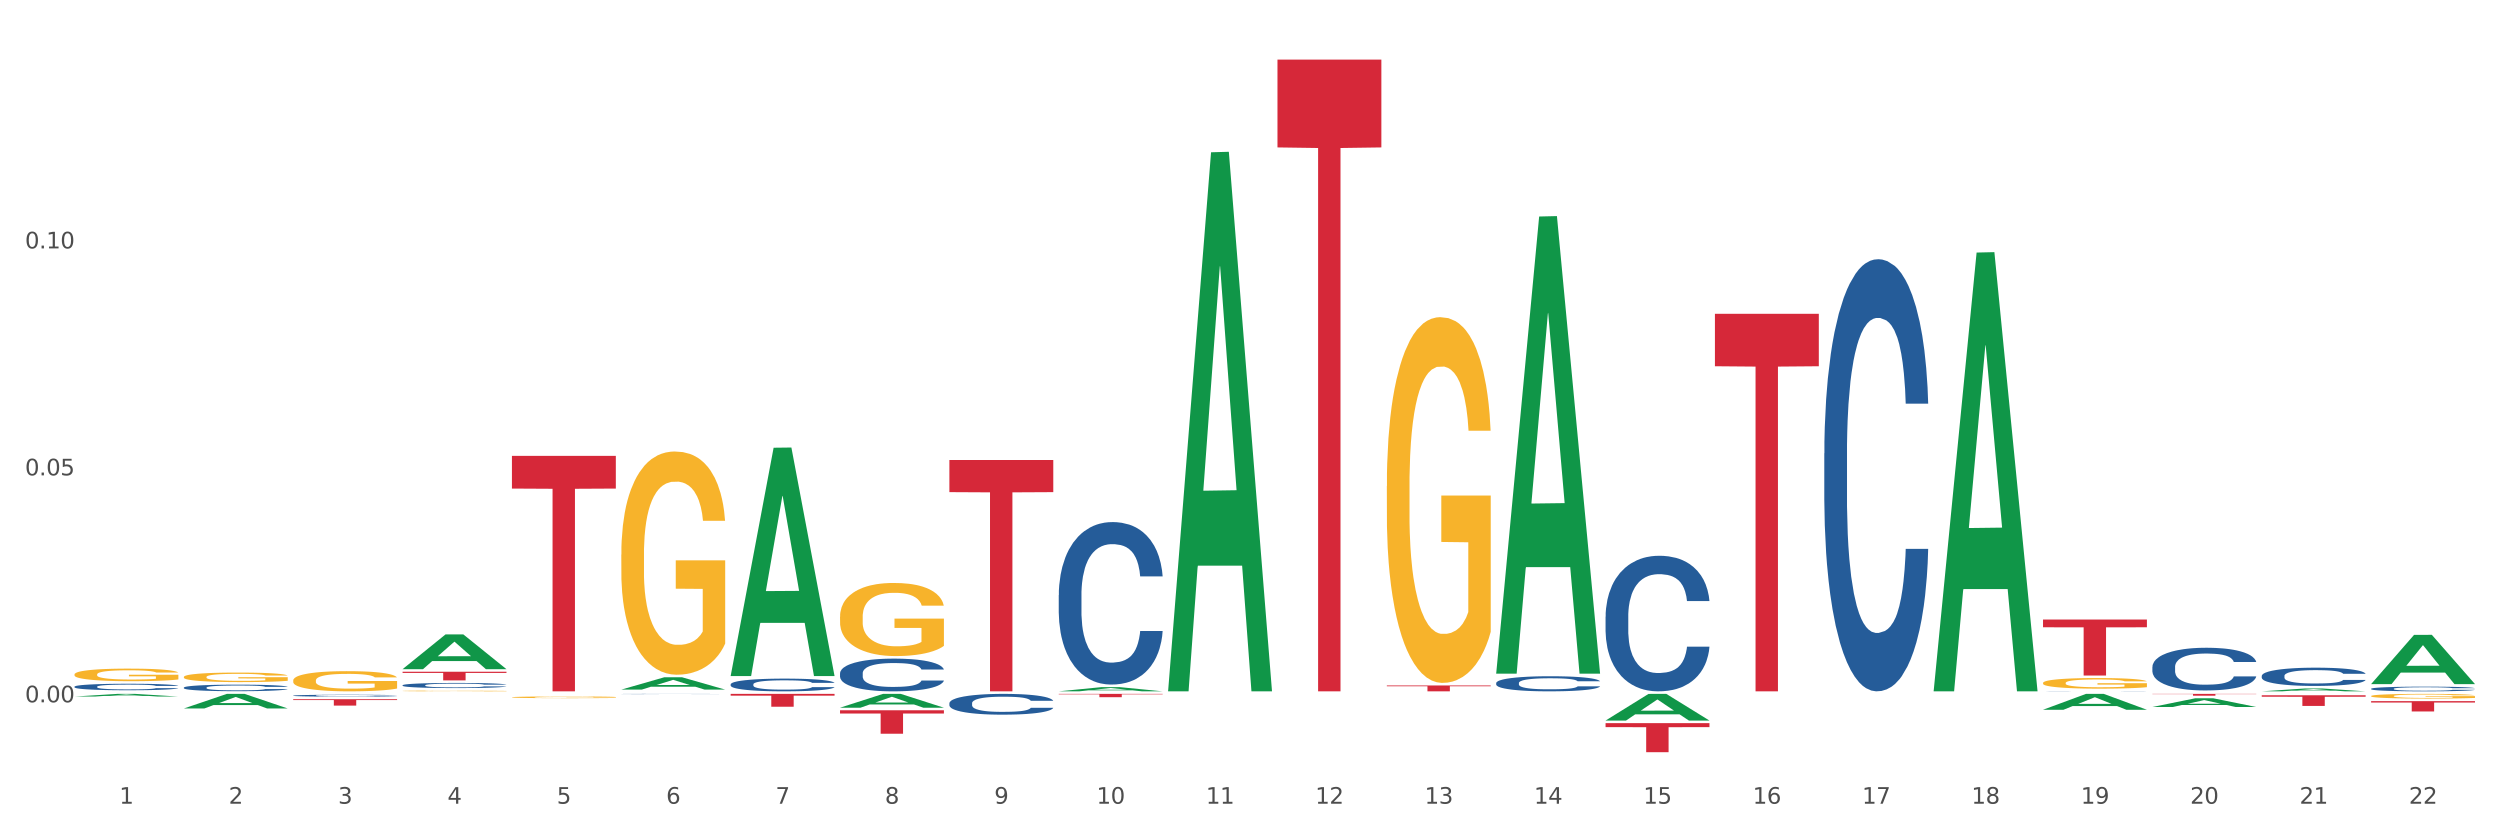<?xml version="1.0" encoding="utf-8" standalone="no"?>
<!DOCTYPE svg PUBLIC "-//W3C//DTD SVG 1.1//EN"
  "http://www.w3.org/Graphics/SVG/1.1/DTD/svg11.dtd">
<svg xmlns:xlink="http://www.w3.org/1999/xlink" width="1080pt" height="360pt" viewBox="0 0 1080 360" xmlns="http://www.w3.org/2000/svg" version="1.1">
 <rect x="0" y="0" width="1080" height="360" fill="#333333" stroke="none"/>
 <defs>
  <style type="text/css">*{stroke-linejoin: round; stroke-linecap: butt}</style>
 </defs>
 <g id="figure_1">
  <g id="patch_1">
   <path d="M 0 360 
L 1080 360 
L 1080 0 
L 0 0 
z
" style="fill: #ffffff; stroke: #ffffff; stroke-linejoin: miter"/>
  </g>
  <g id="axes_1">
   <g id="matplotlib.axis_1">
    <g id="xtick_1">
     <g id="text_1">
      <!-- 1 -->
      <g style="fill: #4d4d4d" transform="translate(51.562 347.204) scale(0.096 -0.096)">
       <defs>
        <path id="DejaVuSans-31" d="M 794 531 
L 1825 531 
L 1825 4091 
L 703 3866 
L 703 4441 
L 1819 4666 
L 2450 4666 
L 2450 531 
L 3481 531 
L 3481 0 
L 794 0 
L 794 531 
z
" transform="scale(0.016)"/>
       </defs>
       <use xlink:href="#DejaVuSans-31"/>
      </g>
     </g>
    </g>
    <g id="xtick_2">
     <g id="text_2">
      <!-- 2 -->
      <g style="fill: #4d4d4d" transform="translate(98.807 347.204) scale(0.096 -0.096)">
       <defs>
        <path id="DejaVuSans-32" d="M 1228 531 
L 3431 531 
L 3431 0 
L 469 0 
L 469 531 
Q 828 903 1448 1529 
Q 2069 2156 2228 2338 
Q 2531 2678 2651 2914 
Q 2772 3150 2772 3378 
Q 2772 3750 2511 3984 
Q 2250 4219 1831 4219 
Q 1534 4219 1204 4116 
Q 875 4013 500 3803 
L 500 4441 
Q 881 4594 1212 4672 
Q 1544 4750 1819 4750 
Q 2544 4750 2975 4387 
Q 3406 4025 3406 3419 
Q 3406 3131 3298 2873 
Q 3191 2616 2906 2266 
Q 2828 2175 2409 1742 
Q 1991 1309 1228 531 
z
" transform="scale(0.016)"/>
       </defs>
       <use xlink:href="#DejaVuSans-32"/>
      </g>
     </g>
    </g>
    <g id="xtick_3">
     <g id="text_3">
      <!-- 3 -->
      <g style="fill: #4d4d4d" transform="translate(146.052 347.204) scale(0.096 -0.096)">
       <defs>
        <path id="DejaVuSans-33" d="M 2597 2516 
Q 3050 2419 3304 2112 
Q 3559 1806 3559 1356 
Q 3559 666 3084 287 
Q 2609 -91 1734 -91 
Q 1441 -91 1130 -33 
Q 819 25 488 141 
L 488 750 
Q 750 597 1062 519 
Q 1375 441 1716 441 
Q 2309 441 2620 675 
Q 2931 909 2931 1356 
Q 2931 1769 2642 2001 
Q 2353 2234 1838 2234 
L 1294 2234 
L 1294 2753 
L 1863 2753 
Q 2328 2753 2575 2939 
Q 2822 3125 2822 3475 
Q 2822 3834 2567 4026 
Q 2313 4219 1838 4219 
Q 1578 4219 1281 4162 
Q 984 4106 628 3988 
L 628 4550 
Q 988 4650 1302 4700 
Q 1616 4750 1894 4750 
Q 2613 4750 3031 4423 
Q 3450 4097 3450 3541 
Q 3450 3153 3228 2886 
Q 3006 2619 2597 2516 
z
" transform="scale(0.016)"/>
       </defs>
       <use xlink:href="#DejaVuSans-33"/>
      </g>
     </g>
    </g>
    <g id="xtick_4">
     <g id="text_4">
      <!-- 4 -->
      <g style="fill: #4d4d4d" transform="translate(193.297 347.204) scale(0.096 -0.096)">
       <defs>
        <path id="DejaVuSans-34" d="M 2419 4116 
L 825 1625 
L 2419 1625 
L 2419 4116 
z
M 2253 4666 
L 3047 4666 
L 3047 1625 
L 3713 1625 
L 3713 1100 
L 3047 1100 
L 3047 0 
L 2419 0 
L 2419 1100 
L 313 1100 
L 313 1709 
L 2253 4666 
z
" transform="scale(0.016)"/>
       </defs>
       <use xlink:href="#DejaVuSans-34"/>
      </g>
     </g>
    </g>
    <g id="xtick_5">
     <g id="text_5">
      <!-- 5 -->
      <g style="fill: #4d4d4d" transform="translate(240.542 347.204) scale(0.096 -0.096)">
       <defs>
        <path id="DejaVuSans-35" d="M 691 4666 
L 3169 4666 
L 3169 4134 
L 1269 4134 
L 1269 2991 
Q 1406 3038 1543 3061 
Q 1681 3084 1819 3084 
Q 2600 3084 3056 2656 
Q 3513 2228 3513 1497 
Q 3513 744 3044 326 
Q 2575 -91 1722 -91 
Q 1428 -91 1123 -41 
Q 819 9 494 109 
L 494 744 
Q 775 591 1075 516 
Q 1375 441 1709 441 
Q 2250 441 2565 725 
Q 2881 1009 2881 1497 
Q 2881 1984 2565 2268 
Q 2250 2553 1709 2553 
Q 1456 2553 1204 2497 
Q 953 2441 691 2322 
L 691 4666 
z
" transform="scale(0.016)"/>
       </defs>
       <use xlink:href="#DejaVuSans-35"/>
      </g>
     </g>
    </g>
    <g id="xtick_6">
     <g id="text_6">
      <!-- 6 -->
      <g style="fill: #4d4d4d" transform="translate(287.787 347.204) scale(0.096 -0.096)">
       <defs>
        <path id="DejaVuSans-36" d="M 2113 2584 
Q 1688 2584 1439 2293 
Q 1191 2003 1191 1497 
Q 1191 994 1439 701 
Q 1688 409 2113 409 
Q 2538 409 2786 701 
Q 3034 994 3034 1497 
Q 3034 2003 2786 2293 
Q 2538 2584 2113 2584 
z
M 3366 4563 
L 3366 3988 
Q 3128 4100 2886 4159 
Q 2644 4219 2406 4219 
Q 1781 4219 1451 3797 
Q 1122 3375 1075 2522 
Q 1259 2794 1537 2939 
Q 1816 3084 2150 3084 
Q 2853 3084 3261 2657 
Q 3669 2231 3669 1497 
Q 3669 778 3244 343 
Q 2819 -91 2113 -91 
Q 1303 -91 875 529 
Q 447 1150 447 2328 
Q 447 3434 972 4092 
Q 1497 4750 2381 4750 
Q 2619 4750 2861 4703 
Q 3103 4656 3366 4563 
z
" transform="scale(0.016)"/>
       </defs>
       <use xlink:href="#DejaVuSans-36"/>
      </g>
     </g>
    </g>
    <g id="xtick_7">
     <g id="text_7">
      <!-- 7 -->
      <g style="fill: #4d4d4d" transform="translate(335.032 347.204) scale(0.096 -0.096)">
       <defs>
        <path id="DejaVuSans-37" d="M 525 4666 
L 3525 4666 
L 3525 4397 
L 1831 0 
L 1172 0 
L 2766 4134 
L 525 4134 
L 525 4666 
z
" transform="scale(0.016)"/>
       </defs>
       <use xlink:href="#DejaVuSans-37"/>
      </g>
     </g>
    </g>
    <g id="xtick_8">
     <g id="text_8">
      <!-- 8 -->
      <g style="fill: #4d4d4d" transform="translate(382.276 347.204) scale(0.096 -0.096)">
       <defs>
        <path id="DejaVuSans-38" d="M 2034 2216 
Q 1584 2216 1326 1975 
Q 1069 1734 1069 1313 
Q 1069 891 1326 650 
Q 1584 409 2034 409 
Q 2484 409 2743 651 
Q 3003 894 3003 1313 
Q 3003 1734 2745 1975 
Q 2488 2216 2034 2216 
z
M 1403 2484 
Q 997 2584 770 2862 
Q 544 3141 544 3541 
Q 544 4100 942 4425 
Q 1341 4750 2034 4750 
Q 2731 4750 3128 4425 
Q 3525 4100 3525 3541 
Q 3525 3141 3298 2862 
Q 3072 2584 2669 2484 
Q 3125 2378 3379 2068 
Q 3634 1759 3634 1313 
Q 3634 634 3220 271 
Q 2806 -91 2034 -91 
Q 1263 -91 848 271 
Q 434 634 434 1313 
Q 434 1759 690 2068 
Q 947 2378 1403 2484 
z
M 1172 3481 
Q 1172 3119 1398 2916 
Q 1625 2713 2034 2713 
Q 2441 2713 2670 2916 
Q 2900 3119 2900 3481 
Q 2900 3844 2670 4047 
Q 2441 4250 2034 4250 
Q 1625 4250 1398 4047 
Q 1172 3844 1172 3481 
z
" transform="scale(0.016)"/>
       </defs>
       <use xlink:href="#DejaVuSans-38"/>
      </g>
     </g>
    </g>
    <g id="xtick_9">
     <g id="text_9">
      <!-- 9 -->
      <g style="fill: #4d4d4d" transform="translate(429.521 347.204) scale(0.096 -0.096)">
       <defs>
        <path id="DejaVuSans-39" d="M 703 97 
L 703 672 
Q 941 559 1184 500 
Q 1428 441 1663 441 
Q 2288 441 2617 861 
Q 2947 1281 2994 2138 
Q 2813 1869 2534 1725 
Q 2256 1581 1919 1581 
Q 1219 1581 811 2004 
Q 403 2428 403 3163 
Q 403 3881 828 4315 
Q 1253 4750 1959 4750 
Q 2769 4750 3195 4129 
Q 3622 3509 3622 2328 
Q 3622 1225 3098 567 
Q 2575 -91 1691 -91 
Q 1453 -91 1209 -44 
Q 966 3 703 97 
z
M 1959 2075 
Q 2384 2075 2632 2365 
Q 2881 2656 2881 3163 
Q 2881 3666 2632 3958 
Q 2384 4250 1959 4250 
Q 1534 4250 1286 3958 
Q 1038 3666 1038 3163 
Q 1038 2656 1286 2365 
Q 1534 2075 1959 2075 
z
" transform="scale(0.016)"/>
       </defs>
       <use xlink:href="#DejaVuSans-39"/>
      </g>
     </g>
    </g>
    <g id="xtick_10">
     <g id="text_10">
      <!-- 10 -->
      <g style="fill: #4d4d4d" transform="translate(473.712 347.204) scale(0.096 -0.096)">
       <defs>
        <path id="DejaVuSans-30" d="M 2034 4250 
Q 1547 4250 1301 3770 
Q 1056 3291 1056 2328 
Q 1056 1369 1301 889 
Q 1547 409 2034 409 
Q 2525 409 2770 889 
Q 3016 1369 3016 2328 
Q 3016 3291 2770 3770 
Q 2525 4250 2034 4250 
z
M 2034 4750 
Q 2819 4750 3233 4129 
Q 3647 3509 3647 2328 
Q 3647 1150 3233 529 
Q 2819 -91 2034 -91 
Q 1250 -91 836 529 
Q 422 1150 422 2328 
Q 422 3509 836 4129 
Q 1250 4750 2034 4750 
z
" transform="scale(0.016)"/>
       </defs>
       <use xlink:href="#DejaVuSans-31"/>
       <use xlink:href="#DejaVuSans-30" transform="translate(63.623 0)"/>
      </g>
     </g>
    </g>
    <g id="xtick_11">
     <g id="text_11">
      <!-- 11 -->
      <g style="fill: #4d4d4d" transform="translate(520.957 347.204) scale(0.096 -0.096)">
       <use xlink:href="#DejaVuSans-31"/>
       <use xlink:href="#DejaVuSans-31" transform="translate(63.623 0)"/>
      </g>
     </g>
    </g>
    <g id="xtick_12">
     <g id="text_12">
      <!-- 12 -->
      <g style="fill: #4d4d4d" transform="translate(568.202 347.204) scale(0.096 -0.096)">
       <use xlink:href="#DejaVuSans-31"/>
       <use xlink:href="#DejaVuSans-32" transform="translate(63.623 0)"/>
      </g>
     </g>
    </g>
    <g id="xtick_13">
     <g id="text_13">
      <!-- 13 -->
      <g style="fill: #4d4d4d" transform="translate(615.447 347.204) scale(0.096 -0.096)">
       <use xlink:href="#DejaVuSans-31"/>
       <use xlink:href="#DejaVuSans-33" transform="translate(63.623 0)"/>
      </g>
     </g>
    </g>
    <g id="xtick_14">
     <g id="text_14">
      <!-- 14 -->
      <g style="fill: #4d4d4d" transform="translate(662.692 347.204) scale(0.096 -0.096)">
       <use xlink:href="#DejaVuSans-31"/>
       <use xlink:href="#DejaVuSans-34" transform="translate(63.623 0)"/>
      </g>
     </g>
    </g>
    <g id="xtick_15">
     <g id="text_15">
      <!-- 15 -->
      <g style="fill: #4d4d4d" transform="translate(709.937 347.204) scale(0.096 -0.096)">
       <use xlink:href="#DejaVuSans-31"/>
       <use xlink:href="#DejaVuSans-35" transform="translate(63.623 0)"/>
      </g>
     </g>
    </g>
    <g id="xtick_16">
     <g id="text_16">
      <!-- 16 -->
      <g style="fill: #4d4d4d" transform="translate(757.181 347.204) scale(0.096 -0.096)">
       <use xlink:href="#DejaVuSans-31"/>
       <use xlink:href="#DejaVuSans-36" transform="translate(63.623 0)"/>
      </g>
     </g>
    </g>
    <g id="xtick_17">
     <g id="text_17">
      <!-- 17 -->
      <g style="fill: #4d4d4d" transform="translate(804.426 347.204) scale(0.096 -0.096)">
       <use xlink:href="#DejaVuSans-31"/>
       <use xlink:href="#DejaVuSans-37" transform="translate(63.623 0)"/>
      </g>
     </g>
    </g>
    <g id="xtick_18">
     <g id="text_18">
      <!-- 18 -->
      <g style="fill: #4d4d4d" transform="translate(851.671 347.204) scale(0.096 -0.096)">
       <use xlink:href="#DejaVuSans-31"/>
       <use xlink:href="#DejaVuSans-38" transform="translate(63.623 0)"/>
      </g>
     </g>
    </g>
    <g id="xtick_19">
     <g id="text_19">
      <!-- 19 -->
      <g style="fill: #4d4d4d" transform="translate(898.916 347.204) scale(0.096 -0.096)">
       <use xlink:href="#DejaVuSans-31"/>
       <use xlink:href="#DejaVuSans-39" transform="translate(63.623 0)"/>
      </g>
     </g>
    </g>
    <g id="xtick_20">
     <g id="text_20">
      <!-- 20 -->
      <g style="fill: #4d4d4d" transform="translate(946.161 347.204) scale(0.096 -0.096)">
       <use xlink:href="#DejaVuSans-32"/>
       <use xlink:href="#DejaVuSans-30" transform="translate(63.623 0)"/>
      </g>
     </g>
    </g>
    <g id="xtick_21">
     <g id="text_21">
      <!-- 21 -->
      <g style="fill: #4d4d4d" transform="translate(993.406 347.204) scale(0.096 -0.096)">
       <use xlink:href="#DejaVuSans-32"/>
       <use xlink:href="#DejaVuSans-31" transform="translate(63.623 0)"/>
      </g>
     </g>
    </g>
    <g id="xtick_22">
     <g id="text_22">
      <!-- 22 -->
      <g style="fill: #4d4d4d" transform="translate(1040.651 347.204) scale(0.096 -0.096)">
       <use xlink:href="#DejaVuSans-32"/>
       <use xlink:href="#DejaVuSans-32" transform="translate(63.623 0)"/>
      </g>
     </g>
    </g>
    <g id="xtick_23"/>
    <g id="xtick_24"/>
    <g id="xtick_25"/>
    <g id="xtick_26"/>
    <g id="xtick_27"/>
    <g id="xtick_28"/>
    <g id="xtick_29"/>
    <g id="xtick_30"/>
    <g id="xtick_31"/>
    <g id="xtick_32"/>
    <g id="xtick_33"/>
    <g id="xtick_34"/>
    <g id="xtick_35"/>
    <g id="xtick_36"/>
    <g id="xtick_37"/>
    <g id="xtick_38"/>
    <g id="xtick_39"/>
    <g id="xtick_40"/>
    <g id="xtick_41"/>
    <g id="xtick_42"/>
    <g id="xtick_43"/>
   </g>
   <g id="matplotlib.axis_2">
    <g id="ytick_1">
     <g id="text_23">
      <!-- 0.00 -->
      <g style="fill: #4d4d4d" transform="translate(10.8 303.402) scale(0.096 -0.096)">
       <defs>
        <path id="DejaVuSans-2e" d="M 684 794 
L 1344 794 
L 1344 0 
L 684 0 
L 684 794 
z
" transform="scale(0.016)"/>
       </defs>
       <use xlink:href="#DejaVuSans-30"/>
       <use xlink:href="#DejaVuSans-2e" transform="translate(63.623 0)"/>
       <use xlink:href="#DejaVuSans-30" transform="translate(95.41 0)"/>
       <use xlink:href="#DejaVuSans-30" transform="translate(159.033 0)"/>
      </g>
     </g>
    </g>
    <g id="ytick_2">
     <g id="text_24">
      <!-- 0.05 -->
      <g style="fill: #4d4d4d" transform="translate(10.8 205.36) scale(0.096 -0.096)">
       <use xlink:href="#DejaVuSans-30"/>
       <use xlink:href="#DejaVuSans-2e" transform="translate(63.623 0)"/>
       <use xlink:href="#DejaVuSans-30" transform="translate(95.41 0)"/>
       <use xlink:href="#DejaVuSans-35" transform="translate(159.033 0)"/>
      </g>
     </g>
    </g>
    <g id="ytick_3">
     <g id="text_25">
      <!-- 0.10 -->
      <g style="fill: #4d4d4d" transform="translate(10.8 107.318) scale(0.096 -0.096)">
       <use xlink:href="#DejaVuSans-30"/>
       <use xlink:href="#DejaVuSans-2e" transform="translate(63.623 0)"/>
       <use xlink:href="#DejaVuSans-31" transform="translate(95.41 0)"/>
       <use xlink:href="#DejaVuSans-30" transform="translate(159.033 0)"/>
      </g>
     </g>
    </g>
    <g id="ytick_4"/>
    <g id="ytick_5"/>
    <g id="ytick_6"/>
   </g>
   <g id="PolyCollection_1">
    <path d="M 32.175 300.906 
L 32.221 300.905 
L 50.73 299.756 
L 58.411 299.755 
L 77.058 300.908 
L 68.174 300.908 
L 64.148 300.639 
L 45.038 300.639 
L 44.899 300.644 
L 41.013 300.908 
L 32.175 300.908 
L 32.175 300.906 
L 47.444 300.479 
L 61.742 300.478 
L 54.663 300 
L 54.57 299.998 
L 54.478 300.001 
L 47.398 300.478 
L 47.444 300.479 
L 32.175 300.906 
z
" clip-path="url(#pea996b59f9)" style="fill: #109648"/>
    <path d="M 79.42 306.056 
L 79.466 306.05 
L 97.974 299.76 
L 105.655 299.755 
L 124.303 306.068 
L 115.419 306.068 
L 111.393 304.598 
L 92.283 304.598 
L 92.144 304.622 
L 88.258 306.068 
L 79.42 306.068 
L 79.42 306.056 
L 94.689 303.721 
L 108.987 303.715 
L 101.907 301.1 
L 101.815 301.088 
L 101.722 301.106 
L 94.643 303.715 
L 94.689 303.721 
L 79.42 306.056 
z
" clip-path="url(#pea996b59f9)" style="fill: #109648"/>
    <path d="M 362.889 306.827 
L 407.772 306.827 
L 407.772 308.239 
L 390.117 308.248 
L 390.117 316.985 
L 380.438 316.985 
L 380.438 308.248 
L 362.889 308.239 
L 362.889 306.837 
L 362.889 306.827 
z
" clip-path="url(#pea996b59f9)" style="fill: #d62839"/>
    <path d="M 410.134 198.713 
L 455.017 198.713 
L 455.017 212.602 
L 437.361 212.696 
L 437.361 298.659 
L 427.683 298.659 
L 427.683 212.696 
L 410.134 212.602 
L 410.134 198.806 
L 410.134 198.713 
z
" clip-path="url(#pea996b59f9)" style="fill: #d62839"/>
    <path d="M 315.644 299.755 
L 360.527 299.755 
L 360.527 300.528 
L 342.872 300.533 
L 342.872 305.32 
L 333.193 305.32 
L 333.193 300.533 
L 315.644 300.528 
L 315.644 299.76 
L 315.644 299.755 
z
" clip-path="url(#pea996b59f9)" style="fill: #d62839"/>
    <path d="M 221.154 196.924 
L 266.037 196.924 
L 266.037 211.062 
L 248.382 211.157 
L 248.382 298.659 
L 238.703 298.659 
L 238.703 211.157 
L 221.154 211.062 
L 221.154 197.02 
L 221.154 196.924 
z
" clip-path="url(#pea996b59f9)" style="fill: #d62839"/>
    <path d="M 173.91 290.183 
L 218.792 290.183 
L 218.792 290.704 
L 201.137 290.708 
L 201.137 293.936 
L 191.459 293.936 
L 191.459 290.708 
L 173.91 290.704 
L 173.91 290.186 
L 173.91 290.183 
z
" clip-path="url(#pea996b59f9)" style="fill: #d62839"/>
    <path d="M 126.665 302.048 
L 171.547 302.048 
L 171.547 302.433 
L 153.892 302.435 
L 153.892 304.816 
L 144.214 304.816 
L 144.214 302.435 
L 126.665 302.433 
L 126.665 302.051 
L 126.665 302.048 
z
" clip-path="url(#pea996b59f9)" style="fill: #d62839"/>
    <path d="M 362.889 290.873 
L 362.942 290.86 
L 362.942 290.499 
L 363.101 290.008 
L 363.685 289.104 
L 364.428 288.42 
L 365.701 287.619 
L 366.391 287.284 
L 367.293 286.909 
L 369.149 286.302 
L 371.271 285.786 
L 372.757 285.502 
L 373.871 285.321 
L 376.365 284.998 
L 377.797 284.856 
L 379.282 284.74 
L 380.556 284.663 
L 382.678 284.572 
L 384.375 284.534 
L 386.338 284.521 
L 387.983 284.534 
L 390.158 284.585 
L 393.341 284.74 
L 394.562 284.831 
L 396.206 284.985 
L 397.904 285.192 
L 399.283 285.399 
L 400.875 285.696 
L 402.52 286.083 
L 404.111 286.574 
L 405.225 287.025 
L 406.127 287.503 
L 406.923 288.084 
L 407.506 288.717 
L 407.772 289.246 
L 398.063 289.246 
L 397.798 288.768 
L 397.267 288.252 
L 396.737 287.903 
L 396.153 287.619 
L 395.251 287.297 
L 394.456 287.09 
L 393.129 286.845 
L 391.909 286.69 
L 390.901 286.599 
L 389.681 286.522 
L 387.081 286.444 
L 385.224 286.444 
L 384.057 286.47 
L 382.625 286.535 
L 381.405 286.625 
L 379.972 286.78 
L 378.858 286.948 
L 377.744 287.167 
L 377.107 287.322 
L 376.152 287.606 
L 375.516 287.839 
L 374.667 288.239 
L 374.189 288.523 
L 373.341 289.259 
L 372.969 289.801 
L 372.81 290.176 
L 372.704 290.589 
L 372.704 292.603 
L 373.022 293.507 
L 373.287 293.894 
L 373.712 294.333 
L 374.508 294.901 
L 375.675 295.457 
L 376.895 295.857 
L 377.903 296.102 
L 378.858 296.283 
L 379.813 296.425 
L 380.98 296.554 
L 381.935 296.631 
L 383.367 296.709 
L 385.065 296.748 
L 386.391 296.748 
L 389.097 296.683 
L 390.317 296.619 
L 391.485 296.528 
L 392.758 296.386 
L 393.766 296.231 
L 394.349 296.115 
L 395.304 295.87 
L 396.047 295.611 
L 396.684 295.315 
L 397.108 295.056 
L 397.586 294.669 
L 397.957 294.23 
L 398.063 293.998 
L 407.772 293.998 
L 407.56 294.462 
L 407.188 294.914 
L 406.445 295.521 
L 405.862 295.87 
L 404.96 296.296 
L 404.005 296.657 
L 402.679 297.058 
L 401.458 297.355 
L 400.185 297.613 
L 398.806 297.845 
L 396.312 298.168 
L 395.41 298.258 
L 393.501 298.413 
L 392.015 298.504 
L 389.84 298.594 
L 387.612 298.646 
L 385.277 298.659 
L 383.208 298.633 
L 380.927 298.555 
L 379.495 298.478 
L 377.903 298.362 
L 376.046 298.181 
L 374.295 297.961 
L 372.651 297.703 
L 371.112 297.406 
L 369.68 297.07 
L 367.823 296.515 
L 366.444 295.973 
L 365.436 295.469 
L 364.746 295.043 
L 364.056 294.501 
L 363.685 294.127 
L 363.101 293.223 
L 362.889 292.384 
L 362.889 290.873 
z
" clip-path="url(#pea996b59f9)" style="fill: #255c99"/>
    <path d="M 882.583 306.609 
L 882.629 306.603 
L 901.137 299.761 
L 908.818 299.755 
L 927.465 306.622 
L 918.581 306.622 
L 914.556 305.023 
L 895.446 305.023 
L 895.307 305.049 
L 891.42 306.622 
L 882.583 306.622 
L 882.583 306.609 
L 897.852 304.069 
L 912.15 304.062 
L 905.07 301.218 
L 904.978 301.205 
L 904.885 301.225 
L 897.806 304.062 
L 897.852 304.069 
L 882.583 306.609 
z
" clip-path="url(#pea996b59f9)" style="fill: #109648"/>
    <path d="M 835.338 298.302 
L 835.384 298.124 
L 853.892 109.102 
L 861.573 108.924 
L 880.221 298.659 
L 871.337 298.659 
L 867.311 254.476 
L 848.201 254.476 
L 848.062 255.189 
L 844.176 298.659 
L 835.338 298.659 
L 835.338 298.302 
L 850.607 228.109 
L 864.905 227.931 
L 857.825 149.365 
L 857.733 149.009 
L 857.64 149.543 
L 850.561 227.931 
L 850.607 228.109 
L 835.338 298.302 
z
" clip-path="url(#pea996b59f9)" style="fill: #109648"/>
    <path d="M 693.603 311.264 
L 693.65 311.253 
L 712.158 299.765 
L 719.839 299.755 
L 738.486 311.286 
L 729.602 311.286 
L 725.576 308.601 
L 706.467 308.601 
L 706.328 308.644 
L 702.441 311.286 
L 693.603 311.286 
L 693.603 311.264 
L 708.873 306.998 
L 723.17 306.987 
L 716.091 302.212 
L 715.998 302.191 
L 715.906 302.223 
L 708.826 306.987 
L 708.873 306.998 
L 693.603 311.264 
z
" clip-path="url(#pea996b59f9)" style="fill: #109648"/>
    <path d="M 693.603 266.406 
L 693.656 266.352 
L 693.656 264.855 
L 693.815 262.822 
L 694.399 259.078 
L 695.142 256.243 
L 696.415 252.927 
L 697.105 251.536 
L 698.007 249.985 
L 699.863 247.471 
L 701.986 245.332 
L 703.471 244.155 
L 704.585 243.406 
L 707.079 242.069 
L 708.511 241.481 
L 709.997 240.999 
L 711.27 240.679 
L 713.392 240.304 
L 715.09 240.144 
L 717.053 240.09 
L 718.697 240.144 
L 720.872 240.358 
L 724.056 240.999 
L 725.276 241.374 
L 726.92 242.016 
L 728.618 242.872 
L 729.997 243.727 
L 731.589 244.957 
L 733.234 246.562 
L 734.825 248.595 
L 735.939 250.467 
L 736.841 252.446 
L 737.637 254.853 
L 738.221 257.473 
L 738.486 259.666 
L 728.777 259.666 
L 728.512 257.687 
L 727.981 255.548 
L 727.451 254.104 
L 726.867 252.927 
L 725.965 251.59 
L 725.17 250.734 
L 723.843 249.718 
L 722.623 249.076 
L 721.615 248.702 
L 720.395 248.381 
L 717.795 248.06 
L 715.938 248.06 
L 714.771 248.167 
L 713.339 248.434 
L 712.119 248.809 
L 710.686 249.45 
L 709.572 250.146 
L 708.458 251.055 
L 707.821 251.697 
L 706.866 252.874 
L 706.23 253.836 
L 705.381 255.494 
L 704.903 256.671 
L 704.055 259.72 
L 703.683 261.966 
L 703.524 263.518 
L 703.418 265.229 
L 703.418 273.573 
L 703.736 277.317 
L 704.002 278.922 
L 704.426 280.74 
L 705.222 283.094 
L 706.389 285.394 
L 707.609 287.052 
L 708.617 288.068 
L 709.572 288.817 
L 710.527 289.405 
L 711.694 289.94 
L 712.649 290.261 
L 714.082 290.582 
L 715.779 290.742 
L 717.106 290.742 
L 719.811 290.475 
L 721.032 290.208 
L 722.199 289.833 
L 723.472 289.245 
L 724.48 288.603 
L 725.064 288.122 
L 726.018 287.105 
L 726.761 286.036 
L 727.398 284.805 
L 727.822 283.736 
L 728.3 282.131 
L 728.671 280.312 
L 728.777 279.35 
L 738.486 279.35 
L 738.274 281.275 
L 737.902 283.147 
L 737.16 285.661 
L 736.576 287.105 
L 735.674 288.87 
L 734.719 290.368 
L 733.393 292.026 
L 732.173 293.256 
L 730.899 294.326 
L 729.52 295.289 
L 727.026 296.626 
L 726.125 297 
L 724.215 297.642 
L 722.729 298.017 
L 720.554 298.391 
L 718.326 298.605 
L 715.992 298.659 
L 713.922 298.552 
L 711.641 298.231 
L 710.209 297.91 
L 708.617 297.428 
L 706.76 296.68 
L 705.01 295.77 
L 703.365 294.701 
L 701.826 293.47 
L 700.394 292.08 
L 698.537 289.78 
L 697.158 287.533 
L 696.15 285.447 
L 695.46 283.682 
L 694.77 281.436 
L 694.399 279.885 
L 693.815 276.14 
L 693.603 272.664 
L 693.603 266.406 
z
" clip-path="url(#pea996b59f9)" style="fill: #255c99"/>
    <path d="M 646.358 295.066 
L 646.411 295.06 
L 646.411 294.893 
L 646.571 294.666 
L 647.154 294.249 
L 647.897 293.933 
L 649.17 293.564 
L 649.86 293.409 
L 650.762 293.236 
L 652.619 292.956 
L 654.741 292.718 
L 656.226 292.587 
L 657.34 292.503 
L 659.834 292.354 
L 661.266 292.289 
L 662.752 292.235 
L 664.025 292.199 
L 666.147 292.158 
L 667.845 292.14 
L 669.808 292.134 
L 671.452 292.14 
L 673.627 292.164 
L 676.811 292.235 
L 678.031 292.277 
L 679.676 292.348 
L 681.373 292.444 
L 682.753 292.539 
L 684.344 292.676 
L 685.989 292.855 
L 687.58 293.081 
L 688.694 293.29 
L 689.596 293.51 
L 690.392 293.778 
L 690.976 294.07 
L 691.241 294.315 
L 681.532 294.315 
L 681.267 294.094 
L 680.737 293.856 
L 680.206 293.695 
L 679.622 293.564 
L 678.721 293.415 
L 677.925 293.32 
L 676.598 293.206 
L 675.378 293.135 
L 674.37 293.093 
L 673.15 293.057 
L 670.55 293.022 
L 668.694 293.022 
L 667.526 293.034 
L 666.094 293.063 
L 664.874 293.105 
L 663.441 293.177 
L 662.327 293.254 
L 661.213 293.355 
L 660.577 293.427 
L 659.622 293.558 
L 658.985 293.665 
L 658.136 293.85 
L 657.659 293.981 
L 656.81 294.321 
L 656.438 294.571 
L 656.279 294.744 
L 656.173 294.934 
L 656.173 295.864 
L 656.491 296.281 
L 656.757 296.46 
L 657.181 296.662 
L 657.977 296.925 
L 659.144 297.181 
L 660.364 297.366 
L 661.372 297.479 
L 662.327 297.562 
L 663.282 297.628 
L 664.449 297.687 
L 665.404 297.723 
L 666.837 297.759 
L 668.534 297.777 
L 669.861 297.777 
L 672.566 297.747 
L 673.787 297.717 
L 674.954 297.675 
L 676.227 297.61 
L 677.235 297.538 
L 677.819 297.485 
L 678.774 297.372 
L 679.516 297.252 
L 680.153 297.115 
L 680.577 296.996 
L 681.055 296.817 
L 681.426 296.615 
L 681.532 296.508 
L 691.241 296.508 
L 691.029 296.722 
L 690.657 296.931 
L 689.915 297.211 
L 689.331 297.372 
L 688.429 297.568 
L 687.474 297.735 
L 686.148 297.92 
L 684.928 298.057 
L 683.654 298.176 
L 682.275 298.283 
L 679.782 298.432 
L 678.88 298.474 
L 676.97 298.545 
L 675.484 298.587 
L 673.309 298.629 
L 671.081 298.653 
L 668.747 298.659 
L 666.678 298.647 
L 664.396 298.611 
L 662.964 298.575 
L 661.372 298.522 
L 659.515 298.438 
L 657.765 298.337 
L 656.12 298.218 
L 654.582 298.081 
L 653.149 297.926 
L 651.292 297.669 
L 649.913 297.419 
L 648.905 297.187 
L 648.215 296.99 
L 647.526 296.74 
L 647.154 296.567 
L 646.571 296.15 
L 646.358 295.763 
L 646.358 295.066 
z
" clip-path="url(#pea996b59f9)" style="fill: #255c99"/>
    <path d="M 457.379 257.077 
L 457.432 257.012 
L 457.432 255.217 
L 457.591 252.781 
L 458.175 248.294 
L 458.917 244.896 
L 460.191 240.922 
L 460.88 239.255 
L 461.782 237.396 
L 463.639 234.383 
L 465.761 231.818 
L 467.247 230.408 
L 468.361 229.51 
L 470.854 227.908 
L 472.287 227.203 
L 473.772 226.626 
L 475.045 226.241 
L 477.168 225.792 
L 478.865 225.6 
L 480.828 225.536 
L 482.473 225.6 
L 484.648 225.856 
L 487.831 226.626 
L 489.051 227.074 
L 490.696 227.844 
L 492.394 228.869 
L 493.773 229.895 
L 495.365 231.37 
L 497.009 233.293 
L 498.601 235.729 
L 499.715 237.973 
L 500.617 240.345 
L 501.413 243.229 
L 501.996 246.371 
L 502.262 248.999 
L 492.553 248.999 
L 492.288 246.627 
L 491.757 244.063 
L 491.227 242.332 
L 490.643 240.922 
L 489.741 239.319 
L 488.945 238.293 
L 487.619 237.075 
L 486.399 236.306 
L 485.391 235.857 
L 484.171 235.472 
L 481.571 235.088 
L 479.714 235.088 
L 478.547 235.216 
L 477.114 235.537 
L 475.894 235.985 
L 474.462 236.755 
L 473.348 237.588 
L 472.234 238.678 
L 471.597 239.447 
L 470.642 240.857 
L 470.005 242.011 
L 469.157 243.999 
L 468.679 245.409 
L 467.83 249.063 
L 467.459 251.756 
L 467.3 253.615 
L 467.194 255.666 
L 467.194 265.667 
L 467.512 270.154 
L 467.777 272.078 
L 468.202 274.257 
L 468.997 277.078 
L 470.165 279.835 
L 471.385 281.822 
L 472.393 283.04 
L 473.348 283.938 
L 474.303 284.643 
L 475.47 285.284 
L 476.425 285.668 
L 477.857 286.053 
L 479.555 286.245 
L 480.881 286.245 
L 483.587 285.925 
L 484.807 285.604 
L 485.974 285.156 
L 487.248 284.45 
L 488.256 283.681 
L 488.839 283.104 
L 489.794 281.886 
L 490.537 280.604 
L 491.173 279.129 
L 491.598 277.847 
L 492.075 275.924 
L 492.447 273.744 
L 492.553 272.591 
L 502.262 272.591 
L 502.049 274.898 
L 501.678 277.142 
L 500.935 280.155 
L 500.352 281.886 
L 499.45 284.002 
L 498.495 285.797 
L 497.168 287.784 
L 495.948 289.258 
L 494.675 290.541 
L 493.296 291.694 
L 490.802 293.297 
L 489.9 293.746 
L 487.99 294.515 
L 486.505 294.964 
L 484.33 295.413 
L 482.101 295.669 
L 479.767 295.733 
L 477.698 295.605 
L 475.417 295.22 
L 473.984 294.836 
L 472.393 294.259 
L 470.536 293.361 
L 468.785 292.271 
L 467.141 290.989 
L 465.602 289.515 
L 464.17 287.848 
L 462.313 285.091 
L 460.933 282.399 
L 459.925 279.899 
L 459.236 277.783 
L 458.546 275.091 
L 458.175 273.232 
L 457.591 268.744 
L 457.379 264.577 
L 457.379 257.077 
z
" clip-path="url(#pea996b59f9)" style="fill: #255c99"/>
    <path d="M 410.134 303.79 
L 410.187 303.782 
L 410.187 303.552 
L 410.346 303.241 
L 410.93 302.666 
L 411.673 302.232 
L 412.946 301.723 
L 413.635 301.51 
L 414.537 301.272 
L 416.394 300.886 
L 418.516 300.558 
L 420.002 300.378 
L 421.116 300.263 
L 423.609 300.058 
L 425.042 299.968 
L 426.527 299.894 
L 427.801 299.845 
L 429.923 299.787 
L 431.62 299.763 
L 433.583 299.755 
L 435.228 299.763 
L 437.403 299.796 
L 440.586 299.894 
L 441.806 299.951 
L 443.451 300.05 
L 445.149 300.181 
L 446.528 300.312 
L 448.12 300.501 
L 449.764 300.747 
L 451.356 301.059 
L 452.47 301.346 
L 453.372 301.649 
L 454.168 302.018 
L 454.751 302.42 
L 455.017 302.757 
L 445.308 302.757 
L 445.043 302.453 
L 444.512 302.125 
L 443.982 301.904 
L 443.398 301.723 
L 442.496 301.518 
L 441.7 301.387 
L 440.374 301.231 
L 439.154 301.133 
L 438.146 301.075 
L 436.926 301.026 
L 434.326 300.977 
L 432.469 300.977 
L 431.302 300.993 
L 429.87 301.034 
L 428.649 301.092 
L 427.217 301.19 
L 426.103 301.297 
L 424.989 301.436 
L 424.352 301.534 
L 423.397 301.715 
L 422.761 301.863 
L 421.912 302.117 
L 421.434 302.297 
L 420.585 302.765 
L 420.214 303.109 
L 420.055 303.347 
L 419.949 303.61 
L 419.949 304.889 
L 420.267 305.463 
L 420.532 305.709 
L 420.957 305.988 
L 421.753 306.349 
L 422.92 306.702 
L 424.14 306.956 
L 425.148 307.112 
L 426.103 307.227 
L 427.058 307.317 
L 428.225 307.399 
L 429.18 307.448 
L 430.612 307.498 
L 432.31 307.522 
L 433.636 307.522 
L 436.342 307.481 
L 437.562 307.44 
L 438.729 307.383 
L 440.003 307.292 
L 441.011 307.194 
L 441.594 307.12 
L 442.549 306.964 
L 443.292 306.8 
L 443.929 306.612 
L 444.353 306.448 
L 444.83 306.202 
L 445.202 305.923 
L 445.308 305.775 
L 455.017 305.775 
L 454.804 306.07 
L 454.433 306.357 
L 453.69 306.743 
L 453.107 306.964 
L 452.205 307.235 
L 451.25 307.465 
L 449.924 307.719 
L 448.703 307.908 
L 447.43 308.072 
L 446.051 308.219 
L 443.557 308.424 
L 442.655 308.482 
L 440.745 308.58 
L 439.26 308.638 
L 437.085 308.695 
L 434.857 308.728 
L 432.522 308.736 
L 430.453 308.72 
L 428.172 308.67 
L 426.74 308.621 
L 425.148 308.547 
L 423.291 308.433 
L 421.54 308.293 
L 419.896 308.129 
L 418.357 307.94 
L 416.925 307.727 
L 415.068 307.374 
L 413.689 307.03 
L 412.681 306.71 
L 411.991 306.439 
L 411.301 306.095 
L 410.93 305.857 
L 410.346 305.283 
L 410.134 304.75 
L 410.134 303.79 
z
" clip-path="url(#pea996b59f9)" style="fill: #255c99"/>
    <path d="M 79.42 297.04 
L 79.473 297.038 
L 79.473 296.965 
L 79.632 296.867 
L 80.216 296.685 
L 80.958 296.548 
L 82.232 296.388 
L 82.921 296.32 
L 83.823 296.245 
L 85.68 296.124 
L 87.802 296.02 
L 89.288 295.963 
L 90.402 295.927 
L 92.895 295.862 
L 94.328 295.834 
L 95.813 295.81 
L 97.086 295.795 
L 99.209 295.777 
L 100.906 295.769 
L 102.869 295.766 
L 104.514 295.769 
L 106.689 295.779 
L 109.872 295.81 
L 111.092 295.829 
L 112.737 295.86 
L 114.435 295.901 
L 115.814 295.942 
L 117.406 296.002 
L 119.05 296.08 
L 120.642 296.178 
L 121.756 296.269 
L 122.658 296.364 
L 123.454 296.481 
L 124.037 296.608 
L 124.303 296.714 
L 114.594 296.714 
L 114.329 296.618 
L 113.798 296.515 
L 113.268 296.445 
L 112.684 296.388 
L 111.782 296.323 
L 110.986 296.282 
L 109.66 296.232 
L 108.44 296.201 
L 107.432 296.183 
L 106.212 296.168 
L 103.612 296.152 
L 101.755 296.152 
L 100.588 296.157 
L 99.156 296.17 
L 97.935 296.188 
L 96.503 296.219 
L 95.389 296.253 
L 94.275 296.297 
L 93.638 296.328 
L 92.683 296.385 
L 92.046 296.432 
L 91.198 296.512 
L 90.72 296.569 
L 89.871 296.717 
L 89.5 296.825 
L 89.341 296.9 
L 89.235 296.983 
L 89.235 297.387 
L 89.553 297.568 
L 89.818 297.646 
L 90.243 297.734 
L 91.038 297.848 
L 92.206 297.959 
L 93.426 298.039 
L 94.434 298.089 
L 95.389 298.125 
L 96.344 298.153 
L 97.511 298.179 
L 98.466 298.195 
L 99.898 298.21 
L 101.596 298.218 
L 102.922 298.218 
L 105.628 298.205 
L 106.848 298.192 
L 108.015 298.174 
L 109.289 298.146 
L 110.297 298.115 
L 110.88 298.091 
L 111.835 298.042 
L 112.578 297.99 
L 113.214 297.931 
L 113.639 297.879 
L 114.116 297.801 
L 114.488 297.713 
L 114.594 297.667 
L 124.303 297.667 
L 124.09 297.76 
L 123.719 297.85 
L 122.976 297.972 
L 122.393 298.042 
L 121.491 298.127 
L 120.536 298.2 
L 119.209 298.28 
L 117.989 298.34 
L 116.716 298.392 
L 115.337 298.438 
L 112.843 298.503 
L 111.941 298.521 
L 110.031 298.552 
L 108.546 298.57 
L 106.371 298.588 
L 104.142 298.599 
L 101.808 298.601 
L 99.739 298.596 
L 97.458 298.581 
L 96.025 298.565 
L 94.434 298.542 
L 92.577 298.505 
L 90.826 298.461 
L 89.182 298.41 
L 87.643 298.35 
L 86.211 298.283 
L 84.354 298.171 
L 82.974 298.063 
L 81.966 297.962 
L 81.277 297.876 
L 80.587 297.768 
L 80.216 297.693 
L 79.632 297.511 
L 79.42 297.343 
L 79.42 297.04 
z
" clip-path="url(#pea996b59f9)" style="fill: #255c99"/>
    <path d="M 126.665 300.5 
L 126.718 300.5 
L 126.718 300.479 
L 126.877 300.45 
L 127.461 300.398 
L 128.203 300.358 
L 129.477 300.312 
L 130.166 300.292 
L 131.068 300.271 
L 132.925 300.235 
L 135.047 300.205 
L 136.533 300.189 
L 137.647 300.178 
L 140.14 300.16 
L 141.573 300.151 
L 143.058 300.145 
L 144.331 300.14 
L 146.453 300.135 
L 148.151 300.133 
L 150.114 300.132 
L 151.759 300.133 
L 153.934 300.136 
L 157.117 300.145 
L 158.337 300.15 
L 159.982 300.159 
L 161.68 300.171 
L 163.059 300.183 
L 164.651 300.2 
L 166.295 300.223 
L 167.887 300.251 
L 169.001 300.277 
L 169.903 300.305 
L 170.699 300.339 
L 171.282 300.375 
L 171.547 300.406 
L 161.839 300.406 
L 161.573 300.378 
L 161.043 300.348 
L 160.512 300.328 
L 159.929 300.312 
L 159.027 300.293 
L 158.231 300.281 
L 156.905 300.267 
L 155.685 300.258 
L 154.677 300.253 
L 153.456 300.248 
L 150.857 300.244 
L 149 300.244 
L 147.833 300.245 
L 146.4 300.249 
L 145.18 300.254 
L 143.748 300.263 
L 142.634 300.273 
L 141.52 300.285 
L 140.883 300.294 
L 139.928 300.311 
L 139.291 300.324 
L 138.442 300.348 
L 137.965 300.364 
L 137.116 300.407 
L 136.745 300.438 
L 136.586 300.46 
L 136.48 300.484 
L 136.48 300.601 
L 136.798 300.653 
L 137.063 300.676 
L 137.488 300.701 
L 138.283 300.734 
L 139.45 300.766 
L 140.671 300.79 
L 141.679 300.804 
L 142.634 300.814 
L 143.589 300.823 
L 144.756 300.83 
L 145.711 300.835 
L 147.143 300.839 
L 148.841 300.841 
L 150.167 300.841 
L 152.873 300.838 
L 154.093 300.834 
L 155.26 300.829 
L 156.533 300.82 
L 157.541 300.811 
L 158.125 300.805 
L 159.08 300.79 
L 159.823 300.775 
L 160.459 300.758 
L 160.884 300.743 
L 161.361 300.721 
L 161.733 300.695 
L 161.839 300.682 
L 171.547 300.682 
L 171.335 300.709 
L 170.964 300.735 
L 170.221 300.77 
L 169.637 300.79 
L 168.736 300.815 
L 167.781 300.836 
L 166.454 300.859 
L 165.234 300.877 
L 163.961 300.892 
L 162.581 300.905 
L 160.088 300.924 
L 159.186 300.929 
L 157.276 300.938 
L 155.791 300.943 
L 153.616 300.948 
L 151.387 300.951 
L 149.053 300.952 
L 146.984 300.951 
L 144.703 300.946 
L 143.27 300.942 
L 141.679 300.935 
L 139.822 300.925 
L 138.071 300.912 
L 136.426 300.897 
L 134.888 300.88 
L 133.456 300.86 
L 131.599 300.828 
L 130.219 300.796 
L 129.211 300.767 
L 128.522 300.742 
L 127.832 300.711 
L 127.461 300.689 
L 126.877 300.637 
L 126.665 300.588 
L 126.665 300.5 
z
" clip-path="url(#pea996b59f9)" style="fill: #255c99"/>
    <path d="M 173.91 296.026 
L 173.963 296.024 
L 173.963 295.968 
L 174.122 295.891 
L 174.705 295.75 
L 175.448 295.642 
L 176.721 295.517 
L 177.411 295.465 
L 178.313 295.406 
L 180.17 295.311 
L 182.292 295.23 
L 183.777 295.186 
L 184.892 295.158 
L 187.385 295.107 
L 188.817 295.085 
L 190.303 295.067 
L 191.576 295.055 
L 193.698 295.04 
L 195.396 295.034 
L 197.359 295.032 
L 199.004 295.034 
L 201.179 295.042 
L 204.362 295.067 
L 205.582 295.081 
L 207.227 295.105 
L 208.924 295.137 
L 210.304 295.17 
L 211.895 295.216 
L 213.54 295.277 
L 215.132 295.354 
L 216.246 295.424 
L 217.148 295.499 
L 217.943 295.59 
L 218.527 295.689 
L 218.792 295.772 
L 209.084 295.772 
L 208.818 295.697 
L 208.288 295.616 
L 207.757 295.562 
L 207.174 295.517 
L 206.272 295.467 
L 205.476 295.434 
L 204.15 295.396 
L 202.929 295.372 
L 201.921 295.358 
L 200.701 295.345 
L 198.102 295.333 
L 196.245 295.333 
L 195.078 295.337 
L 193.645 295.347 
L 192.425 295.362 
L 190.993 295.386 
L 189.879 295.412 
L 188.764 295.446 
L 188.128 295.471 
L 187.173 295.515 
L 186.536 295.552 
L 185.687 295.614 
L 185.21 295.659 
L 184.361 295.774 
L 183.99 295.859 
L 183.83 295.917 
L 183.724 295.982 
L 183.724 296.297 
L 184.043 296.438 
L 184.308 296.499 
L 184.732 296.568 
L 185.528 296.657 
L 186.695 296.743 
L 187.916 296.806 
L 188.924 296.844 
L 189.879 296.873 
L 190.833 296.895 
L 192.001 296.915 
L 192.956 296.927 
L 194.388 296.939 
L 196.086 296.945 
L 197.412 296.945 
L 200.118 296.935 
L 201.338 296.925 
L 202.505 296.911 
L 203.778 296.889 
L 204.786 296.865 
L 205.37 296.846 
L 206.325 296.808 
L 207.068 296.768 
L 207.704 296.721 
L 208.129 296.681 
L 208.606 296.62 
L 208.977 296.552 
L 209.084 296.515 
L 218.792 296.515 
L 218.58 296.588 
L 218.209 296.659 
L 217.466 296.754 
L 216.882 296.808 
L 215.98 296.875 
L 215.026 296.931 
L 213.699 296.994 
L 212.479 297.04 
L 211.206 297.081 
L 209.826 297.117 
L 207.333 297.168 
L 206.431 297.182 
L 204.521 297.206 
L 203.036 297.22 
L 200.86 297.234 
L 198.632 297.242 
L 196.298 297.244 
L 194.229 297.24 
L 191.948 297.228 
L 190.515 297.216 
L 188.924 297.198 
L 187.067 297.17 
L 185.316 297.135 
L 183.671 297.095 
L 182.133 297.049 
L 180.7 296.996 
L 178.844 296.909 
L 177.464 296.824 
L 176.456 296.745 
L 175.766 296.679 
L 175.077 296.594 
L 174.705 296.535 
L 174.122 296.394 
L 173.91 296.263 
L 173.91 296.026 
z
" clip-path="url(#pea996b59f9)" style="fill: #255c99"/>
    <path d="M 268.399 299.807 
L 268.452 299.807 
L 268.452 299.804 
L 268.612 299.8 
L 269.195 299.792 
L 269.938 299.787 
L 271.211 299.78 
L 271.901 299.777 
L 272.803 299.774 
L 274.66 299.769 
L 276.782 299.765 
L 278.267 299.763 
L 279.381 299.761 
L 281.875 299.758 
L 283.307 299.757 
L 284.793 299.756 
L 286.066 299.756 
L 288.188 299.755 
L 289.886 299.755 
L 291.849 299.755 
L 293.493 299.755 
L 295.668 299.755 
L 298.852 299.756 
L 300.072 299.757 
L 301.717 299.758 
L 303.414 299.76 
L 304.794 299.762 
L 306.385 299.764 
L 308.03 299.767 
L 309.621 299.771 
L 310.735 299.775 
L 311.637 299.779 
L 312.433 299.784 
L 313.017 299.789 
L 313.282 299.793 
L 303.573 299.793 
L 303.308 299.79 
L 302.778 299.785 
L 302.247 299.782 
L 301.663 299.78 
L 300.762 299.777 
L 299.966 299.776 
L 298.639 299.774 
L 297.419 299.772 
L 296.411 299.772 
L 295.191 299.771 
L 292.591 299.77 
L 290.735 299.77 
L 289.567 299.771 
L 288.135 299.771 
L 286.915 299.772 
L 285.482 299.773 
L 284.368 299.775 
L 283.254 299.776 
L 282.618 299.778 
L 281.663 299.78 
L 281.026 299.782 
L 280.177 299.785 
L 279.7 299.788 
L 278.851 299.794 
L 278.479 299.798 
L 278.32 299.801 
L 278.214 299.805 
L 278.214 299.821 
L 278.532 299.829 
L 278.798 299.832 
L 279.222 299.835 
L 280.018 299.84 
L 281.185 299.845 
L 282.405 299.848 
L 283.413 299.85 
L 284.368 299.851 
L 285.323 299.853 
L 286.49 299.854 
L 287.445 299.854 
L 288.878 299.855 
L 290.575 299.855 
L 291.902 299.855 
L 294.607 299.855 
L 295.828 299.854 
L 296.995 299.853 
L 298.268 299.852 
L 299.276 299.851 
L 299.86 299.85 
L 300.815 299.848 
L 301.557 299.846 
L 302.194 299.843 
L 302.618 299.841 
L 303.096 299.838 
L 303.467 299.835 
L 303.573 299.833 
L 313.282 299.833 
L 313.07 299.836 
L 312.698 299.84 
L 311.956 299.845 
L 311.372 299.848 
L 310.47 299.852 
L 309.515 299.855 
L 308.189 299.858 
L 306.969 299.86 
L 305.695 299.862 
L 304.316 299.864 
L 301.823 299.867 
L 300.921 299.868 
L 299.011 299.869 
L 297.525 299.87 
L 295.35 299.871 
L 293.122 299.871 
L 290.788 299.871 
L 288.719 299.871 
L 286.437 299.87 
L 285.005 299.87 
L 283.413 299.869 
L 281.556 299.867 
L 279.806 299.865 
L 278.161 299.863 
L 276.623 299.861 
L 275.19 299.858 
L 273.333 299.853 
L 271.954 299.849 
L 270.946 299.845 
L 270.256 299.841 
L 269.567 299.837 
L 269.195 299.834 
L 268.612 299.826 
L 268.399 299.819 
L 268.399 299.807 
z
" clip-path="url(#pea996b59f9)" style="fill: #255c99"/>
    <path d="M 315.644 295.631 
L 315.697 295.626 
L 315.697 295.486 
L 315.856 295.295 
L 316.44 294.943 
L 317.183 294.677 
L 318.456 294.366 
L 319.146 294.236 
L 320.048 294.09 
L 321.904 293.854 
L 324.027 293.653 
L 325.512 293.543 
L 326.626 293.473 
L 329.12 293.347 
L 330.552 293.292 
L 332.038 293.247 
L 333.311 293.216 
L 335.433 293.181 
L 337.131 293.166 
L 339.094 293.161 
L 340.738 293.166 
L 342.913 293.186 
L 346.097 293.247 
L 347.317 293.282 
L 348.961 293.342 
L 350.659 293.422 
L 352.038 293.503 
L 353.63 293.618 
L 355.275 293.769 
L 356.866 293.96 
L 357.98 294.135 
L 358.882 294.321 
L 359.678 294.547 
L 360.262 294.793 
L 360.527 294.999 
L 350.818 294.999 
L 350.553 294.813 
L 350.022 294.612 
L 349.492 294.477 
L 348.908 294.366 
L 348.006 294.241 
L 347.211 294.16 
L 345.884 294.065 
L 344.664 294.005 
L 343.656 293.97 
L 342.436 293.939 
L 339.836 293.909 
L 337.979 293.909 
L 336.812 293.919 
L 335.38 293.944 
L 334.16 293.98 
L 332.727 294.04 
L 331.613 294.105 
L 330.499 294.19 
L 329.862 294.251 
L 328.907 294.361 
L 328.271 294.452 
L 327.422 294.607 
L 326.944 294.718 
L 326.096 295.004 
L 325.724 295.215 
L 325.565 295.36 
L 325.459 295.521 
L 325.459 296.304 
L 325.777 296.655 
L 326.043 296.806 
L 326.467 296.977 
L 327.263 297.198 
L 328.43 297.414 
L 329.65 297.569 
L 330.658 297.665 
L 331.613 297.735 
L 332.568 297.79 
L 333.735 297.84 
L 334.69 297.87 
L 336.123 297.9 
L 337.82 297.916 
L 339.147 297.916 
L 341.852 297.89 
L 343.073 297.865 
L 344.24 297.83 
L 345.513 297.775 
L 346.521 297.715 
L 347.105 297.67 
L 348.059 297.574 
L 348.802 297.474 
L 349.439 297.358 
L 349.863 297.258 
L 350.341 297.107 
L 350.712 296.937 
L 350.818 296.846 
L 360.527 296.846 
L 360.315 297.027 
L 359.943 297.203 
L 359.201 297.439 
L 358.617 297.574 
L 357.715 297.74 
L 356.76 297.88 
L 355.434 298.036 
L 354.214 298.152 
L 352.94 298.252 
L 351.561 298.342 
L 349.067 298.468 
L 348.166 298.503 
L 346.256 298.563 
L 344.77 298.598 
L 342.595 298.633 
L 340.367 298.654 
L 338.033 298.659 
L 335.963 298.649 
L 333.682 298.618 
L 332.25 298.588 
L 330.658 298.543 
L 328.801 298.473 
L 327.051 298.387 
L 325.406 298.287 
L 323.867 298.172 
L 322.435 298.041 
L 320.578 297.825 
L 319.199 297.614 
L 318.191 297.419 
L 317.501 297.253 
L 316.811 297.042 
L 316.44 296.896 
L 315.856 296.545 
L 315.644 296.219 
L 315.644 295.631 
z
" clip-path="url(#pea996b59f9)" style="fill: #255c99"/>
    <path d="M 929.828 299.755 
L 974.71 299.755 
L 974.71 299.865 
L 957.055 299.865 
L 957.055 300.546 
L 947.377 300.546 
L 947.377 299.865 
L 929.828 299.865 
L 929.828 299.755 
L 929.828 299.755 
z
" clip-path="url(#pea996b59f9)" style="fill: #d62839"/>
    <path d="M 977.072 300.362 
L 1021.955 300.362 
L 1021.955 301.001 
L 1004.3 301.005 
L 1004.3 304.96 
L 994.621 304.96 
L 994.621 301.005 
L 977.072 301.001 
L 977.072 300.366 
L 977.072 300.362 
z
" clip-path="url(#pea996b59f9)" style="fill: #d62839"/>
    <path d="M 32.175 296.642 
L 32.228 296.64 
L 32.228 296.568 
L 32.387 296.47 
L 32.971 296.29 
L 33.714 296.154 
L 34.987 295.994 
L 35.676 295.928 
L 36.578 295.853 
L 38.435 295.732 
L 40.557 295.629 
L 42.043 295.573 
L 43.157 295.537 
L 45.65 295.472 
L 47.083 295.444 
L 48.568 295.421 
L 49.842 295.406 
L 51.964 295.388 
L 53.661 295.38 
L 55.624 295.377 
L 57.269 295.38 
L 59.444 295.39 
L 62.627 295.421 
L 63.847 295.439 
L 65.492 295.47 
L 67.19 295.511 
L 68.569 295.552 
L 70.161 295.611 
L 71.805 295.688 
L 73.397 295.786 
L 74.511 295.876 
L 75.413 295.971 
L 76.209 296.087 
L 76.792 296.213 
L 77.058 296.318 
L 67.349 296.318 
L 67.084 296.223 
L 66.553 296.12 
L 66.023 296.051 
L 65.439 295.994 
L 64.537 295.93 
L 63.741 295.889 
L 62.415 295.84 
L 61.195 295.809 
L 60.187 295.791 
L 58.967 295.776 
L 56.367 295.76 
L 54.51 295.76 
L 53.343 295.766 
L 51.911 295.778 
L 50.69 295.796 
L 49.258 295.827 
L 48.144 295.861 
L 47.03 295.904 
L 46.393 295.935 
L 45.438 295.992 
L 44.802 296.038 
L 43.953 296.118 
L 43.475 296.174 
L 42.626 296.321 
L 42.255 296.429 
L 42.096 296.503 
L 41.99 296.586 
L 41.99 296.987 
L 42.308 297.167 
L 42.573 297.244 
L 42.998 297.331 
L 43.794 297.445 
L 44.961 297.555 
L 46.181 297.635 
L 47.189 297.684 
L 48.144 297.72 
L 49.099 297.748 
L 50.266 297.774 
L 51.221 297.789 
L 52.653 297.804 
L 54.351 297.812 
L 55.677 297.812 
L 58.383 297.799 
L 59.603 297.786 
L 60.77 297.768 
L 62.044 297.74 
L 63.052 297.709 
L 63.635 297.686 
L 64.59 297.637 
L 65.333 297.586 
L 65.97 297.527 
L 66.394 297.475 
L 66.872 297.398 
L 67.243 297.311 
L 67.349 297.265 
L 77.058 297.265 
L 76.845 297.357 
L 76.474 297.447 
L 75.731 297.568 
L 75.148 297.637 
L 74.246 297.722 
L 73.291 297.794 
L 71.965 297.874 
L 70.744 297.933 
L 69.471 297.984 
L 68.092 298.031 
L 65.598 298.095 
L 64.696 298.113 
L 62.786 298.144 
L 61.301 298.162 
L 59.126 298.18 
L 56.898 298.19 
L 54.563 298.193 
L 52.494 298.188 
L 50.213 298.172 
L 48.781 298.157 
L 47.189 298.134 
L 45.332 298.098 
L 43.581 298.054 
L 41.937 298.002 
L 40.398 297.943 
L 38.966 297.876 
L 37.109 297.766 
L 35.73 297.658 
L 34.722 297.558 
L 34.032 297.473 
L 33.342 297.365 
L 32.971 297.29 
L 32.387 297.11 
L 32.175 296.943 
L 32.175 296.642 
z
" clip-path="url(#pea996b59f9)" style="fill: #255c99"/>
    <path d="M 1024.317 302.878 
L 1069.2 302.878 
L 1069.2 303.499 
L 1051.545 303.503 
L 1051.545 307.349 
L 1041.866 307.349 
L 1041.866 303.503 
L 1024.317 303.499 
L 1024.317 302.882 
L 1024.317 302.878 
z
" clip-path="url(#pea996b59f9)" style="fill: #d62839"/>
    <path d="M 551.869 25.759 
L 596.751 25.759 
L 596.751 63.684 
L 579.096 63.94 
L 579.096 298.659 
L 569.418 298.659 
L 569.418 63.94 
L 551.869 63.684 
L 551.869 26.016 
L 551.869 25.759 
z
" clip-path="url(#pea996b59f9)" style="fill: #d62839"/>
    <path d="M 457.379 298.655 
L 457.425 298.653 
L 475.933 296.831 
L 483.614 296.829 
L 502.262 298.659 
L 493.378 298.659 
L 489.352 298.233 
L 470.242 298.233 
L 470.103 298.239 
L 466.217 298.659 
L 457.379 298.659 
L 457.379 298.655 
L 472.648 297.978 
L 486.946 297.977 
L 479.866 297.219 
L 479.774 297.216 
L 479.681 297.221 
L 472.602 297.977 
L 472.648 297.978 
L 457.379 298.655 
z
" clip-path="url(#pea996b59f9)" style="fill: #109648"/>
    <path d="M 882.583 267.625 
L 927.465 267.625 
L 927.465 270.987 
L 909.81 271.01 
L 909.81 291.82 
L 900.132 291.82 
L 900.132 271.01 
L 882.583 270.987 
L 882.583 267.648 
L 882.583 267.625 
z
" clip-path="url(#pea996b59f9)" style="fill: #d62839"/>
    <path d="M 740.848 135.549 
L 785.731 135.549 
L 785.731 158.216 
L 768.075 158.369 
L 768.075 298.659 
L 758.397 298.659 
L 758.397 158.369 
L 740.848 158.216 
L 740.848 135.702 
L 740.848 135.549 
z
" clip-path="url(#pea996b59f9)" style="fill: #d62839"/>
    <path d="M 693.603 312.382 
L 738.486 312.382 
L 738.486 314.128 
L 720.831 314.14 
L 720.831 324.95 
L 711.152 324.95 
L 711.152 314.14 
L 693.603 314.128 
L 693.603 312.394 
L 693.603 312.382 
z
" clip-path="url(#pea996b59f9)" style="fill: #d62839"/>
    <path d="M 504.624 298.221 
L 504.67 298.002 
L 523.178 65.786 
L 530.859 65.567 
L 549.506 298.659 
L 540.622 298.659 
L 536.597 244.38 
L 517.487 244.38 
L 517.348 245.255 
L 513.461 298.659 
L 504.624 298.659 
L 504.624 298.221 
L 519.893 211.988 
L 534.191 211.769 
L 527.111 115.249 
L 527.019 114.812 
L 526.926 115.468 
L 519.847 211.769 
L 519.893 211.988 
L 504.624 298.221 
z
" clip-path="url(#pea996b59f9)" style="fill: #109648"/>
    <path d="M 646.358 290.667 
L 646.405 290.481 
L 664.913 93.534 
L 672.594 93.349 
L 691.241 291.038 
L 682.357 291.038 
L 678.331 245.003 
L 659.222 245.003 
L 659.083 245.746 
L 655.196 291.038 
L 646.358 291.038 
L 646.358 290.667 
L 661.628 217.531 
L 675.925 217.345 
L 668.846 135.485 
L 668.753 135.114 
L 668.661 135.671 
L 661.581 217.345 
L 661.628 217.531 
L 646.358 290.667 
z
" clip-path="url(#pea996b59f9)" style="fill: #109648"/>
    <path d="M 173.91 289.059 
L 173.956 289.044 
L 192.464 274.068 
L 200.145 274.054 
L 218.792 289.087 
L 209.908 289.087 
L 205.883 285.586 
L 186.773 285.586 
L 186.634 285.643 
L 182.747 289.087 
L 173.91 289.087 
L 173.91 289.059 
L 189.179 283.497 
L 203.477 283.483 
L 196.397 277.258 
L 196.305 277.23 
L 196.212 277.272 
L 189.133 283.483 
L 189.179 283.497 
L 173.91 289.059 
z
" clip-path="url(#pea996b59f9)" style="fill: #109648"/>
    <path d="M 268.399 297.902 
L 268.446 297.897 
L 286.954 292.585 
L 294.635 292.58 
L 313.282 297.912 
L 304.398 297.912 
L 300.372 296.67 
L 281.263 296.67 
L 281.124 296.69 
L 277.237 297.912 
L 268.399 297.912 
L 268.399 297.902 
L 283.669 295.929 
L 297.966 295.924 
L 290.887 293.716 
L 290.794 293.706 
L 290.702 293.721 
L 283.622 295.924 
L 283.669 295.929 
L 268.399 297.902 
z
" clip-path="url(#pea996b59f9)" style="fill: #109648"/>
    <path d="M 315.644 291.88 
L 315.691 291.787 
L 334.199 193.419 
L 341.88 193.327 
L 360.527 292.065 
L 351.643 292.065 
L 347.617 269.073 
L 328.508 269.073 
L 328.369 269.443 
L 324.482 292.065 
L 315.644 292.065 
L 315.644 291.88 
L 330.914 255.351 
L 345.211 255.258 
L 338.132 214.372 
L 338.039 214.187 
L 337.947 214.465 
L 330.867 255.258 
L 330.914 255.351 
L 315.644 291.88 
z
" clip-path="url(#pea996b59f9)" style="fill: #109648"/>
    <path d="M 362.889 305.72 
L 362.935 305.714 
L 381.444 299.76 
L 389.125 299.755 
L 407.772 305.731 
L 398.888 305.731 
L 394.862 304.339 
L 375.752 304.339 
L 375.614 304.362 
L 371.727 305.731 
L 362.889 305.731 
L 362.889 305.72 
L 378.158 303.509 
L 392.456 303.503 
L 385.377 301.028 
L 385.284 301.017 
L 385.192 301.034 
L 378.112 303.503 
L 378.158 303.509 
L 362.889 305.72 
z
" clip-path="url(#pea996b59f9)" style="fill: #109648"/>
    <path d="M 599.113 296.115 
L 643.996 296.115 
L 643.996 296.468 
L 626.341 296.471 
L 626.341 298.659 
L 616.662 298.659 
L 616.662 296.471 
L 599.113 296.468 
L 599.113 296.117 
L 599.113 296.115 
z
" clip-path="url(#pea996b59f9)" style="fill: #d62839"/>
    <path d="M 457.379 299.755 
L 502.262 299.755 
L 502.262 299.953 
L 484.606 299.955 
L 484.606 301.184 
L 474.928 301.184 
L 474.928 299.955 
L 457.379 299.953 
L 457.379 299.756 
L 457.379 299.755 
z
" clip-path="url(#pea996b59f9)" style="fill: #d62839"/>
    <path d="M 882.583 295.035 
L 882.636 295.031 
L 882.636 294.88 
L 882.742 294.75 
L 883.272 294.436 
L 884.066 294.177 
L 884.649 294.038 
L 885.232 293.925 
L 885.921 293.812 
L 886.769 293.695 
L 888.306 293.523 
L 889.26 293.435 
L 890.425 293.343 
L 892.545 293.209 
L 894.082 293.134 
L 895.671 293.071 
L 898.268 292.996 
L 899.964 292.962 
L 901.765 292.937 
L 903.938 292.92 
L 905.58 292.916 
L 909.184 292.929 
L 912.257 292.966 
L 913.741 292.996 
L 915.649 293.046 
L 916.655 293.079 
L 918.298 293.146 
L 919.994 293.234 
L 921.16 293.31 
L 922.908 293.452 
L 924.233 293.595 
L 925.452 293.77 
L 926.088 293.892 
L 926.565 294.005 
L 926.988 294.135 
L 927.412 294.34 
L 917.874 294.34 
L 917.503 294.193 
L 916.92 294.055 
L 916.072 293.921 
L 915.331 293.837 
L 914.059 293.733 
L 912.893 293.666 
L 911.674 293.615 
L 910.191 293.574 
L 909.025 293.553 
L 907.382 293.536 
L 904.15 293.54 
L 901.977 293.574 
L 900.493 293.615 
L 899.54 293.653 
L 898.692 293.695 
L 897.738 293.754 
L 896.625 293.842 
L 895.83 293.921 
L 895.035 294.022 
L 894.4 294.122 
L 893.817 294.24 
L 893.34 294.365 
L 892.969 294.495 
L 892.651 294.654 
L 892.386 294.918 
L 892.386 295.492 
L 892.492 295.622 
L 892.757 295.793 
L 893.075 295.923 
L 893.605 296.078 
L 894.082 296.183 
L 894.982 296.334 
L 895.989 296.459 
L 896.784 296.539 
L 897.579 296.606 
L 898.957 296.698 
L 900.493 296.773 
L 901.818 296.819 
L 903.62 296.861 
L 904.839 296.878 
L 905.898 296.886 
L 908.495 296.886 
L 910.35 296.874 
L 912.416 296.845 
L 914.006 296.807 
L 915.331 296.761 
L 916.814 296.685 
L 917.768 296.614 
L 917.768 295.739 
L 906.11 295.735 
L 906.11 295.153 
L 927.465 295.153 
L 927.465 296.861 
L 926.565 296.949 
L 925.558 297.029 
L 924.498 297.1 
L 922.908 297.188 
L 921.001 297.272 
L 919.305 297.33 
L 917.503 297.381 
L 915.384 297.427 
L 912.628 297.469 
L 910.932 297.485 
L 908.813 297.498 
L 906.322 297.502 
L 904.15 297.494 
L 902.03 297.473 
L 899.805 297.435 
L 897.632 297.381 
L 895.989 297.326 
L 894.347 297.259 
L 892.598 297.171 
L 891.22 297.088 
L 890.16 297.012 
L 888.995 296.916 
L 887.723 296.79 
L 886.769 296.677 
L 885.921 296.56 
L 885.02 296.409 
L 884.384 296.279 
L 883.749 296.116 
L 883.378 295.994 
L 882.954 295.806 
L 882.636 295.542 
L 882.583 295.035 
z
" clip-path="url(#pea996b59f9)" style="fill: #f7b32b"/>
    <path d="M 1024.317 300.691 
L 1024.37 300.689 
L 1024.37 300.623 
L 1024.476 300.565 
L 1025.006 300.427 
L 1025.801 300.312 
L 1026.384 300.251 
L 1026.967 300.201 
L 1027.656 300.151 
L 1028.504 300.099 
L 1030.04 300.023 
L 1030.994 299.984 
L 1032.16 299.943 
L 1034.28 299.884 
L 1035.816 299.851 
L 1037.406 299.823 
L 1040.002 299.79 
L 1041.698 299.775 
L 1043.5 299.764 
L 1045.672 299.756 
L 1047.315 299.755 
L 1050.918 299.76 
L 1053.992 299.777 
L 1055.476 299.79 
L 1057.383 299.812 
L 1058.39 299.827 
L 1060.033 299.856 
L 1061.728 299.895 
L 1062.894 299.929 
L 1064.643 299.991 
L 1065.968 300.054 
L 1067.186 300.132 
L 1067.822 300.186 
L 1068.299 300.236 
L 1068.723 300.293 
L 1069.147 300.384 
L 1059.609 300.384 
L 1059.238 300.319 
L 1058.655 300.258 
L 1057.807 300.199 
L 1057.065 300.162 
L 1055.793 300.116 
L 1054.628 300.086 
L 1053.409 300.064 
L 1051.925 300.045 
L 1050.759 300.036 
L 1049.117 300.029 
L 1045.884 300.03 
L 1043.712 300.045 
L 1042.228 300.064 
L 1041.274 300.08 
L 1040.426 300.099 
L 1039.473 300.125 
L 1038.36 300.164 
L 1037.565 300.199 
L 1036.77 300.243 
L 1036.134 300.288 
L 1035.551 300.34 
L 1035.074 300.395 
L 1034.703 300.452 
L 1034.385 300.523 
L 1034.121 300.639 
L 1034.121 300.893 
L 1034.227 300.95 
L 1034.491 301.026 
L 1034.809 301.084 
L 1035.339 301.152 
L 1035.816 301.198 
L 1036.717 301.265 
L 1037.724 301.321 
L 1038.519 301.356 
L 1039.314 301.385 
L 1040.691 301.426 
L 1042.228 301.459 
L 1043.553 301.48 
L 1045.354 301.498 
L 1046.573 301.506 
L 1047.633 301.509 
L 1050.23 301.509 
L 1052.084 301.504 
L 1054.151 301.491 
L 1055.741 301.474 
L 1057.065 301.454 
L 1058.549 301.421 
L 1059.503 301.389 
L 1059.503 301.002 
L 1047.845 301 
L 1047.845 300.743 
L 1069.2 300.743 
L 1069.2 301.498 
L 1068.299 301.537 
L 1067.292 301.572 
L 1066.233 301.604 
L 1064.643 301.643 
L 1062.735 301.68 
L 1061.04 301.706 
L 1059.238 301.728 
L 1057.118 301.748 
L 1054.363 301.767 
L 1052.667 301.774 
L 1050.547 301.78 
L 1048.057 301.782 
L 1045.884 301.778 
L 1043.765 301.769 
L 1041.539 301.752 
L 1039.367 301.728 
L 1037.724 301.704 
L 1036.081 301.674 
L 1034.333 301.635 
L 1032.955 301.598 
L 1031.895 301.565 
L 1030.729 301.522 
L 1029.457 301.467 
L 1028.504 301.417 
L 1027.656 301.365 
L 1026.755 301.298 
L 1026.119 301.241 
L 1025.483 301.169 
L 1025.112 301.115 
L 1024.688 301.032 
L 1024.37 300.915 
L 1024.317 300.691 
z
" clip-path="url(#pea996b59f9)" style="fill: #f7b32b"/>
    <path d="M 362.889 266.436 
L 362.942 266.407 
L 362.942 265.369 
L 363.048 264.475 
L 363.578 262.312 
L 364.373 260.523 
L 364.956 259.572 
L 365.539 258.793 
L 366.228 258.014 
L 367.075 257.206 
L 368.612 256.024 
L 369.566 255.418 
L 370.732 254.784 
L 372.851 253.861 
L 374.388 253.342 
L 375.978 252.909 
L 378.574 252.39 
L 380.27 252.159 
L 382.072 251.986 
L 384.244 251.871 
L 385.887 251.842 
L 389.49 251.928 
L 392.564 252.188 
L 394.047 252.39 
L 395.955 252.736 
L 396.962 252.967 
L 398.604 253.428 
L 400.3 254.034 
L 401.466 254.553 
L 403.215 255.534 
L 404.539 256.514 
L 405.758 257.726 
L 406.394 258.562 
L 406.871 259.341 
L 407.295 260.235 
L 407.719 261.648 
L 398.181 261.648 
L 397.81 260.639 
L 397.227 259.687 
L 396.379 258.764 
L 395.637 258.187 
L 394.365 257.466 
L 393.199 257.005 
L 391.981 256.658 
L 390.497 256.37 
L 389.331 256.226 
L 387.688 256.11 
L 384.456 256.139 
L 382.284 256.37 
L 380.8 256.658 
L 379.846 256.918 
L 378.998 257.206 
L 378.044 257.61 
L 376.932 258.216 
L 376.137 258.764 
L 375.342 259.456 
L 374.706 260.148 
L 374.123 260.956 
L 373.646 261.821 
L 373.275 262.715 
L 372.957 263.812 
L 372.692 265.629 
L 372.692 269.58 
L 372.798 270.474 
L 373.063 271.657 
L 373.381 272.551 
L 373.911 273.618 
L 374.388 274.339 
L 375.289 275.378 
L 376.296 276.243 
L 377.09 276.791 
L 377.885 277.252 
L 379.263 277.887 
L 380.8 278.406 
L 382.125 278.723 
L 383.926 279.012 
L 385.145 279.127 
L 386.205 279.185 
L 388.801 279.185 
L 390.656 279.098 
L 392.723 278.896 
L 394.312 278.637 
L 395.637 278.319 
L 397.121 277.8 
L 398.075 277.31 
L 398.075 271.282 
L 386.417 271.253 
L 386.417 267.244 
L 407.772 267.244 
L 407.772 279.012 
L 406.871 279.617 
L 405.864 280.165 
L 404.804 280.656 
L 403.215 281.261 
L 401.307 281.838 
L 399.611 282.242 
L 397.81 282.588 
L 395.69 282.905 
L 392.935 283.194 
L 391.239 283.309 
L 389.119 283.396 
L 386.629 283.425 
L 384.456 283.367 
L 382.336 283.223 
L 380.111 282.963 
L 377.938 282.588 
L 376.296 282.213 
L 374.653 281.752 
L 372.904 281.146 
L 371.527 280.569 
L 370.467 280.05 
L 369.301 279.387 
L 368.029 278.521 
L 367.075 277.743 
L 366.228 276.935 
L 365.327 275.897 
L 364.691 275.003 
L 364.055 273.878 
L 363.684 273.041 
L 363.26 271.743 
L 362.942 269.926 
L 362.889 266.436 
z
" clip-path="url(#pea996b59f9)" style="fill: #f7b32b"/>
    <path d="M 79.42 292.454 
L 79.473 292.45 
L 79.473 292.315 
L 79.579 292.198 
L 80.109 291.916 
L 80.904 291.682 
L 81.486 291.558 
L 82.069 291.457 
L 82.758 291.355 
L 83.606 291.25 
L 85.143 291.095 
L 86.097 291.016 
L 87.262 290.934 
L 89.382 290.813 
L 90.919 290.745 
L 92.508 290.689 
L 95.105 290.621 
L 96.801 290.591 
L 98.602 290.569 
L 100.775 290.553 
L 102.418 290.55 
L 106.021 290.561 
L 109.094 290.595 
L 110.578 290.621 
L 112.486 290.666 
L 113.493 290.696 
L 115.135 290.757 
L 116.831 290.836 
L 117.997 290.903 
L 119.745 291.031 
L 121.07 291.159 
L 122.289 291.317 
L 122.925 291.427 
L 123.402 291.528 
L 123.826 291.645 
L 124.25 291.829 
L 114.711 291.829 
L 114.34 291.697 
L 113.757 291.573 
L 112.91 291.453 
L 112.168 291.378 
L 110.896 291.284 
L 109.73 291.223 
L 108.511 291.178 
L 107.028 291.141 
L 105.862 291.122 
L 104.219 291.107 
L 100.987 291.11 
L 98.814 291.141 
L 97.331 291.178 
L 96.377 291.212 
L 95.529 291.25 
L 94.575 291.302 
L 93.462 291.381 
L 92.667 291.453 
L 91.873 291.543 
L 91.237 291.634 
L 90.654 291.739 
L 90.177 291.852 
L 89.806 291.968 
L 89.488 292.111 
L 89.223 292.349 
L 89.223 292.864 
L 89.329 292.981 
L 89.594 293.135 
L 89.912 293.252 
L 90.442 293.391 
L 90.919 293.485 
L 91.82 293.62 
L 92.826 293.733 
L 93.621 293.805 
L 94.416 293.865 
L 95.794 293.948 
L 97.331 294.016 
L 98.655 294.057 
L 100.457 294.095 
L 101.676 294.11 
L 102.736 294.117 
L 105.332 294.117 
L 107.187 294.106 
L 109.253 294.08 
L 110.843 294.046 
L 112.168 294.004 
L 113.651 293.937 
L 114.605 293.873 
L 114.605 293.086 
L 102.947 293.082 
L 102.947 292.559 
L 124.303 292.559 
L 124.303 294.095 
L 123.402 294.174 
L 122.395 294.245 
L 121.335 294.309 
L 119.745 294.388 
L 117.838 294.463 
L 116.142 294.516 
L 114.34 294.561 
L 112.221 294.603 
L 109.465 294.64 
L 107.77 294.655 
L 105.65 294.667 
L 103.159 294.67 
L 100.987 294.663 
L 98.867 294.644 
L 96.642 294.61 
L 94.469 294.561 
L 92.826 294.512 
L 91.184 294.452 
L 89.435 294.373 
L 88.057 294.298 
L 86.997 294.23 
L 85.832 294.144 
L 84.56 294.031 
L 83.606 293.929 
L 82.758 293.824 
L 81.857 293.688 
L 81.222 293.572 
L 80.586 293.425 
L 80.215 293.316 
L 79.791 293.146 
L 79.473 292.909 
L 79.42 292.454 
z
" clip-path="url(#pea996b59f9)" style="fill: #f7b32b"/>
    <path d="M 173.91 298.487 
L 173.963 298.487 
L 173.963 298.477 
L 174.069 298.468 
L 174.598 298.446 
L 175.393 298.428 
L 175.976 298.418 
L 176.559 298.41 
L 177.248 298.403 
L 178.096 298.394 
L 179.633 298.383 
L 180.586 298.376 
L 181.752 298.37 
L 183.872 298.361 
L 185.408 298.356 
L 186.998 298.351 
L 189.595 298.346 
L 191.29 298.344 
L 193.092 298.342 
L 195.265 298.341 
L 196.907 298.34 
L 200.511 298.341 
L 203.584 298.344 
L 205.068 298.346 
L 206.975 298.349 
L 207.982 298.352 
L 209.625 298.356 
L 211.321 298.363 
L 212.486 298.368 
L 214.235 298.378 
L 215.56 298.388 
L 216.779 298.4 
L 217.415 298.408 
L 217.891 298.416 
L 218.315 298.425 
L 218.739 298.439 
L 209.201 298.439 
L 208.83 298.429 
L 208.247 298.419 
L 207.399 298.41 
L 206.658 298.404 
L 205.386 298.397 
L 204.22 298.392 
L 203.001 298.389 
L 201.517 298.386 
L 200.352 298.385 
L 198.709 298.383 
L 195.477 298.384 
L 193.304 298.386 
L 191.82 298.389 
L 190.866 298.392 
L 190.019 298.394 
L 189.065 298.399 
L 187.952 298.405 
L 187.157 298.41 
L 186.362 298.417 
L 185.726 298.424 
L 185.144 298.432 
L 184.667 298.441 
L 184.296 298.45 
L 183.978 298.461 
L 183.713 298.479 
L 183.713 298.519 
L 183.819 298.528 
L 184.084 298.54 
L 184.402 298.549 
L 184.932 298.56 
L 185.408 298.567 
L 186.309 298.578 
L 187.316 298.586 
L 188.111 298.592 
L 188.906 298.596 
L 190.284 298.603 
L 191.82 298.608 
L 193.145 298.611 
L 194.947 298.614 
L 196.165 298.615 
L 197.225 298.616 
L 199.822 298.616 
L 201.676 298.615 
L 203.743 298.613 
L 205.333 298.61 
L 206.658 298.607 
L 208.141 298.602 
L 209.095 298.597 
L 209.095 298.536 
L 197.437 298.536 
L 197.437 298.496 
L 218.792 298.496 
L 218.792 298.614 
L 217.891 298.62 
L 216.885 298.626 
L 215.825 298.631 
L 214.235 298.637 
L 212.327 298.643 
L 210.632 298.647 
L 208.83 298.65 
L 206.711 298.653 
L 203.955 298.656 
L 202.259 298.657 
L 200.14 298.658 
L 197.649 298.659 
L 195.477 298.658 
L 193.357 298.657 
L 191.131 298.654 
L 188.959 298.65 
L 187.316 298.646 
L 185.673 298.642 
L 183.925 298.636 
L 182.547 298.63 
L 181.487 298.625 
L 180.321 298.618 
L 179.05 298.609 
L 178.096 298.601 
L 177.248 298.593 
L 176.347 298.583 
L 175.711 298.574 
L 175.075 298.562 
L 174.704 298.554 
L 174.281 298.541 
L 173.963 298.523 
L 173.91 298.487 
z
" clip-path="url(#pea996b59f9)" style="fill: #f7b32b"/>
    <path d="M 126.665 293.971 
L 126.718 293.963 
L 126.718 293.676 
L 126.824 293.429 
L 127.354 292.832 
L 128.148 292.339 
L 128.731 292.076 
L 129.314 291.861 
L 130.003 291.647 
L 130.851 291.424 
L 132.388 291.097 
L 133.342 290.93 
L 134.507 290.755 
L 136.627 290.5 
L 138.164 290.357 
L 139.753 290.238 
L 142.35 290.095 
L 144.046 290.031 
L 145.847 289.983 
L 148.02 289.951 
L 149.662 289.943 
L 153.266 289.967 
L 156.339 290.039 
L 157.823 290.095 
L 159.731 290.19 
L 160.737 290.254 
L 162.38 290.381 
L 164.076 290.548 
L 165.242 290.691 
L 166.99 290.962 
L 168.315 291.233 
L 169.534 291.567 
L 170.17 291.798 
L 170.647 292.013 
L 171.07 292.259 
L 171.494 292.649 
L 161.956 292.649 
L 161.585 292.371 
L 161.002 292.108 
L 160.155 291.853 
L 159.413 291.694 
L 158.141 291.495 
L 156.975 291.368 
L 155.756 291.272 
L 154.273 291.193 
L 153.107 291.153 
L 151.464 291.121 
L 148.232 291.129 
L 146.059 291.193 
L 144.575 291.272 
L 143.622 291.344 
L 142.774 291.424 
L 141.82 291.535 
L 140.707 291.702 
L 139.912 291.853 
L 139.117 292.045 
L 138.482 292.236 
L 137.899 292.458 
L 137.422 292.697 
L 137.051 292.944 
L 136.733 293.246 
L 136.468 293.748 
L 136.468 294.838 
L 136.574 295.085 
L 136.839 295.411 
L 137.157 295.658 
L 137.687 295.952 
L 138.164 296.151 
L 139.064 296.438 
L 140.071 296.677 
L 140.866 296.828 
L 141.661 296.955 
L 143.039 297.13 
L 144.575 297.274 
L 145.9 297.361 
L 147.702 297.441 
L 148.921 297.473 
L 149.98 297.489 
L 152.577 297.489 
L 154.432 297.465 
L 156.498 297.409 
L 158.088 297.337 
L 159.413 297.25 
L 160.896 297.107 
L 161.85 296.971 
L 161.85 295.308 
L 150.192 295.3 
L 150.192 294.193 
L 171.547 294.193 
L 171.547 297.441 
L 170.647 297.608 
L 169.64 297.759 
L 168.58 297.894 
L 166.99 298.062 
L 165.083 298.221 
L 163.387 298.332 
L 161.585 298.428 
L 159.466 298.515 
L 156.71 298.595 
L 155.014 298.627 
L 152.895 298.651 
L 150.404 298.659 
L 148.232 298.643 
L 146.112 298.603 
L 143.887 298.531 
L 141.714 298.428 
L 140.071 298.324 
L 138.429 298.197 
L 136.68 298.03 
L 135.302 297.871 
L 134.242 297.727 
L 133.077 297.544 
L 131.805 297.306 
L 130.851 297.091 
L 130.003 296.868 
L 129.102 296.581 
L 128.466 296.334 
L 127.831 296.024 
L 127.46 295.793 
L 127.036 295.435 
L 126.718 294.934 
L 126.665 293.971 
z
" clip-path="url(#pea996b59f9)" style="fill: #f7b32b"/>
    <path d="M 268.399 239.609 
L 268.452 239.521 
L 268.452 236.35 
L 268.558 233.62 
L 269.088 227.014 
L 269.883 221.554 
L 270.466 218.647 
L 271.049 216.269 
L 271.738 213.891 
L 272.586 211.425 
L 274.122 207.814 
L 275.076 205.965 
L 276.242 204.027 
L 278.362 201.209 
L 279.898 199.624 
L 281.488 198.303 
L 284.084 196.717 
L 285.78 196.013 
L 287.582 195.484 
L 289.754 195.132 
L 291.397 195.044 
L 295 195.308 
L 298.074 196.101 
L 299.558 196.717 
L 301.465 197.774 
L 302.472 198.479 
L 304.115 199.888 
L 305.81 201.737 
L 306.976 203.323 
L 308.725 206.317 
L 310.05 209.312 
L 311.268 213.011 
L 311.904 215.565 
L 312.381 217.943 
L 312.805 220.673 
L 313.229 224.989 
L 303.691 224.989 
L 303.32 221.906 
L 302.737 219 
L 301.889 216.181 
L 301.147 214.42 
L 299.876 212.218 
L 298.71 210.809 
L 297.491 209.752 
L 296.007 208.871 
L 294.841 208.431 
L 293.199 208.079 
L 289.966 208.167 
L 287.794 208.871 
L 286.31 209.752 
L 285.356 210.545 
L 284.508 211.425 
L 283.555 212.658 
L 282.442 214.508 
L 281.647 216.181 
L 280.852 218.295 
L 280.216 220.409 
L 279.633 222.875 
L 279.156 225.517 
L 278.785 228.247 
L 278.467 231.594 
L 278.203 237.143 
L 278.203 249.209 
L 278.309 251.939 
L 278.573 255.55 
L 278.891 258.28 
L 279.421 261.539 
L 279.898 263.741 
L 280.799 266.911 
L 281.806 269.554 
L 282.601 271.227 
L 283.396 272.636 
L 284.773 274.574 
L 286.31 276.159 
L 287.635 277.128 
L 289.436 278.009 
L 290.655 278.361 
L 291.715 278.537 
L 294.312 278.537 
L 296.166 278.273 
L 298.233 277.656 
L 299.823 276.864 
L 301.147 275.895 
L 302.631 274.309 
L 303.585 272.812 
L 303.585 254.405 
L 291.927 254.317 
L 291.927 242.075 
L 313.282 242.075 
L 313.282 278.009 
L 312.381 279.858 
L 311.374 281.531 
L 310.315 283.029 
L 308.725 284.878 
L 306.817 286.64 
L 305.122 287.873 
L 303.32 288.93 
L 301.2 289.898 
L 298.445 290.779 
L 296.749 291.131 
L 294.629 291.396 
L 292.139 291.484 
L 289.966 291.308 
L 287.847 290.867 
L 285.621 290.075 
L 283.449 288.93 
L 281.806 287.785 
L 280.163 286.375 
L 278.415 284.526 
L 277.037 282.764 
L 275.977 281.179 
L 274.811 279.153 
L 273.539 276.511 
L 272.586 274.133 
L 271.738 271.667 
L 270.837 268.497 
L 270.201 265.766 
L 269.565 262.332 
L 269.194 259.777 
L 268.77 255.814 
L 268.452 250.266 
L 268.399 239.609 
z
" clip-path="url(#pea996b59f9)" style="fill: #f7b32b"/>
    <path d="M 221.154 301.217 
L 221.207 301.216 
L 221.207 301.192 
L 221.313 301.172 
L 221.843 301.122 
L 222.638 301.08 
L 223.221 301.058 
L 223.804 301.04 
L 224.493 301.022 
L 225.341 301.003 
L 226.877 300.976 
L 227.831 300.962 
L 228.997 300.947 
L 231.117 300.926 
L 232.653 300.914 
L 234.243 300.904 
L 236.84 300.892 
L 238.535 300.886 
L 240.337 300.882 
L 242.51 300.88 
L 244.152 300.879 
L 247.756 300.881 
L 250.829 300.887 
L 252.313 300.892 
L 254.22 300.9 
L 255.227 300.905 
L 256.87 300.916 
L 258.566 300.93 
L 259.731 300.942 
L 261.48 300.964 
L 262.805 300.987 
L 264.024 301.015 
L 264.659 301.035 
L 265.136 301.053 
L 265.56 301.073 
L 265.984 301.106 
L 256.446 301.106 
L 256.075 301.083 
L 255.492 301.061 
L 254.644 301.039 
L 253.902 301.026 
L 252.631 301.009 
L 251.465 300.999 
L 250.246 300.991 
L 248.762 300.984 
L 247.597 300.981 
L 245.954 300.978 
L 242.721 300.979 
L 240.549 300.984 
L 239.065 300.991 
L 238.111 300.997 
L 237.263 301.003 
L 236.31 301.013 
L 235.197 301.027 
L 234.402 301.039 
L 233.607 301.055 
L 232.971 301.071 
L 232.388 301.09 
L 231.911 301.11 
L 231.541 301.131 
L 231.223 301.156 
L 230.958 301.198 
L 230.958 301.29 
L 231.064 301.311 
L 231.329 301.338 
L 231.647 301.359 
L 232.176 301.383 
L 232.653 301.4 
L 233.554 301.424 
L 234.561 301.444 
L 235.356 301.457 
L 236.151 301.468 
L 237.528 301.482 
L 239.065 301.494 
L 240.39 301.502 
L 242.192 301.508 
L 243.41 301.511 
L 244.47 301.512 
L 247.067 301.512 
L 248.921 301.51 
L 250.988 301.506 
L 252.578 301.5 
L 253.902 301.492 
L 255.386 301.48 
L 256.34 301.469 
L 256.34 301.329 
L 244.682 301.329 
L 244.682 301.236 
L 266.037 301.236 
L 266.037 301.508 
L 265.136 301.522 
L 264.129 301.535 
L 263.07 301.547 
L 261.48 301.561 
L 259.572 301.574 
L 257.877 301.583 
L 256.075 301.591 
L 253.955 301.599 
L 251.2 301.605 
L 249.504 301.608 
L 247.385 301.61 
L 244.894 301.611 
L 242.721 301.609 
L 240.602 301.606 
L 238.376 301.6 
L 236.204 301.591 
L 234.561 301.583 
L 232.918 301.572 
L 231.17 301.558 
L 229.792 301.545 
L 228.732 301.532 
L 227.566 301.517 
L 226.295 301.497 
L 225.341 301.479 
L 224.493 301.46 
L 223.592 301.436 
L 222.956 301.416 
L 222.32 301.389 
L 221.949 301.37 
L 221.525 301.34 
L 221.207 301.298 
L 221.154 301.217 
z
" clip-path="url(#pea996b59f9)" style="fill: #f7b32b"/>
    <path d="M 1024.317 297.542 
L 1024.37 297.54 
L 1024.37 297.489 
L 1024.53 297.418 
L 1025.113 297.289 
L 1025.856 297.191 
L 1027.129 297.076 
L 1027.819 297.028 
L 1028.721 296.974 
L 1030.578 296.887 
L 1032.7 296.813 
L 1034.185 296.772 
L 1035.299 296.746 
L 1037.793 296.7 
L 1039.225 296.68 
L 1040.711 296.663 
L 1041.984 296.652 
L 1044.106 296.639 
L 1045.804 296.633 
L 1047.767 296.632 
L 1049.411 296.633 
L 1051.586 296.641 
L 1054.77 296.663 
L 1055.99 296.676 
L 1057.634 296.698 
L 1059.332 296.728 
L 1060.712 296.757 
L 1062.303 296.8 
L 1063.948 296.855 
L 1065.539 296.926 
L 1066.653 296.991 
L 1067.555 297.059 
L 1068.351 297.142 
L 1068.935 297.233 
L 1069.2 297.309 
L 1059.491 297.309 
L 1059.226 297.241 
L 1058.696 297.166 
L 1058.165 297.117 
L 1057.581 297.076 
L 1056.68 297.03 
L 1055.884 297 
L 1054.557 296.965 
L 1053.337 296.943 
L 1052.329 296.93 
L 1051.109 296.918 
L 1048.509 296.907 
L 1046.653 296.907 
L 1045.485 296.911 
L 1044.053 296.92 
L 1042.833 296.933 
L 1041.4 296.955 
L 1040.286 296.98 
L 1039.172 297.011 
L 1038.536 297.033 
L 1037.581 297.074 
L 1036.944 297.107 
L 1036.095 297.165 
L 1035.618 297.205 
L 1034.769 297.311 
L 1034.397 297.389 
L 1034.238 297.442 
L 1034.132 297.502 
L 1034.132 297.79 
L 1034.45 297.92 
L 1034.716 297.975 
L 1035.14 298.038 
L 1035.936 298.12 
L 1037.103 298.199 
L 1038.323 298.257 
L 1039.331 298.292 
L 1040.286 298.318 
L 1041.241 298.338 
L 1042.408 298.357 
L 1043.363 298.368 
L 1044.796 298.379 
L 1046.493 298.385 
L 1047.82 298.385 
L 1050.525 298.375 
L 1051.746 298.366 
L 1052.913 298.353 
L 1054.186 298.333 
L 1055.194 298.311 
L 1055.778 298.294 
L 1056.733 298.259 
L 1057.475 298.222 
L 1058.112 298.179 
L 1058.536 298.142 
L 1059.014 298.087 
L 1059.385 298.024 
L 1059.491 297.99 
L 1069.2 297.99 
L 1068.988 298.057 
L 1068.616 298.122 
L 1067.874 298.209 
L 1067.29 298.259 
L 1066.388 298.32 
L 1065.433 298.372 
L 1064.107 298.429 
L 1062.887 298.472 
L 1061.613 298.509 
L 1060.234 298.542 
L 1057.741 298.588 
L 1056.839 298.601 
L 1054.929 298.623 
L 1053.443 298.636 
L 1051.268 298.649 
L 1049.04 298.657 
L 1046.706 298.659 
L 1044.637 298.655 
L 1042.355 298.644 
L 1040.923 298.633 
L 1039.331 298.616 
L 1037.474 298.59 
L 1035.724 298.559 
L 1034.079 298.522 
L 1032.541 298.479 
L 1031.108 298.431 
L 1029.251 298.351 
L 1027.872 298.274 
L 1026.864 298.201 
L 1026.174 298.14 
L 1025.485 298.062 
L 1025.113 298.009 
L 1024.53 297.879 
L 1024.317 297.759 
L 1024.317 297.542 
z
" clip-path="url(#pea996b59f9)" style="fill: #255c99"/>
    <path d="M 977.072 291.98 
L 977.126 291.973 
L 977.126 291.771 
L 977.285 291.498 
L 977.868 290.993 
L 978.611 290.611 
L 979.884 290.165 
L 980.574 289.977 
L 981.476 289.768 
L 983.333 289.43 
L 985.455 289.141 
L 986.94 288.983 
L 988.054 288.882 
L 990.548 288.702 
L 991.98 288.623 
L 993.466 288.558 
L 994.739 288.514 
L 996.861 288.464 
L 998.559 288.442 
L 1000.522 288.435 
L 1002.166 288.442 
L 1004.342 288.471 
L 1007.525 288.558 
L 1008.745 288.608 
L 1010.39 288.695 
L 1012.087 288.81 
L 1013.467 288.925 
L 1015.058 289.091 
L 1016.703 289.307 
L 1018.294 289.581 
L 1019.409 289.833 
L 1020.31 290.1 
L 1021.106 290.424 
L 1021.69 290.777 
L 1021.955 291.073 
L 1012.246 291.073 
L 1011.981 290.806 
L 1011.451 290.518 
L 1010.92 290.323 
L 1010.337 290.165 
L 1009.435 289.984 
L 1008.639 289.869 
L 1007.313 289.732 
L 1006.092 289.646 
L 1005.084 289.595 
L 1003.864 289.552 
L 1001.265 289.509 
L 999.408 289.509 
L 998.241 289.523 
L 996.808 289.559 
L 995.588 289.61 
L 994.155 289.696 
L 993.041 289.79 
L 991.927 289.912 
L 991.291 289.999 
L 990.336 290.157 
L 989.699 290.287 
L 988.85 290.51 
L 988.373 290.669 
L 987.524 291.08 
L 987.153 291.382 
L 986.993 291.591 
L 986.887 291.822 
L 986.887 292.946 
L 987.206 293.45 
L 987.471 293.667 
L 987.895 293.912 
L 988.691 294.229 
L 989.858 294.539 
L 991.078 294.762 
L 992.086 294.899 
L 993.041 295 
L 993.996 295.079 
L 995.163 295.151 
L 996.118 295.194 
L 997.551 295.237 
L 999.249 295.259 
L 1000.575 295.259 
L 1003.281 295.223 
L 1004.501 295.187 
L 1005.668 295.137 
L 1006.941 295.057 
L 1007.949 294.971 
L 1008.533 294.906 
L 1009.488 294.769 
L 1010.23 294.625 
L 1010.867 294.459 
L 1011.292 294.315 
L 1011.769 294.099 
L 1012.14 293.854 
L 1012.246 293.724 
L 1021.955 293.724 
L 1021.743 293.984 
L 1021.372 294.236 
L 1020.629 294.575 
L 1020.045 294.769 
L 1019.143 295.007 
L 1018.188 295.209 
L 1016.862 295.432 
L 1015.642 295.598 
L 1014.369 295.742 
L 1012.989 295.872 
L 1010.496 296.052 
L 1009.594 296.102 
L 1007.684 296.189 
L 1006.198 296.239 
L 1004.023 296.29 
L 1001.795 296.318 
L 999.461 296.326 
L 997.392 296.311 
L 995.11 296.268 
L 993.678 296.225 
L 992.086 296.16 
L 990.23 296.059 
L 988.479 295.936 
L 986.834 295.792 
L 985.296 295.627 
L 983.863 295.439 
L 982.006 295.129 
L 980.627 294.827 
L 979.619 294.546 
L 978.929 294.308 
L 978.24 294.005 
L 977.868 293.796 
L 977.285 293.292 
L 977.072 292.824 
L 977.072 291.98 
z
" clip-path="url(#pea996b59f9)" style="fill: #255c99"/>
    <path d="M 788.093 195.857 
L 788.146 195.687 
L 788.146 190.913 
L 788.305 184.435 
L 788.889 172.501 
L 789.632 163.465 
L 790.905 152.895 
L 791.594 148.463 
L 792.496 143.519 
L 794.353 135.506 
L 796.475 128.687 
L 797.961 124.936 
L 799.075 122.549 
L 801.568 118.287 
L 803.001 116.412 
L 804.486 114.878 
L 805.76 113.855 
L 807.882 112.661 
L 809.579 112.15 
L 811.542 111.979 
L 813.187 112.15 
L 815.362 112.832 
L 818.545 114.878 
L 819.765 116.071 
L 821.41 118.117 
L 823.108 120.845 
L 824.487 123.572 
L 826.079 127.493 
L 827.723 132.608 
L 829.315 139.086 
L 830.429 145.053 
L 831.331 151.361 
L 832.127 159.033 
L 832.71 167.387 
L 832.976 174.376 
L 823.267 174.376 
L 823.002 168.068 
L 822.471 161.249 
L 821.941 156.646 
L 821.357 152.895 
L 820.455 148.633 
L 819.659 145.906 
L 818.333 142.666 
L 817.113 140.621 
L 816.105 139.427 
L 814.885 138.404 
L 812.285 137.381 
L 810.428 137.381 
L 809.261 137.722 
L 807.829 138.575 
L 806.608 139.768 
L 805.176 141.814 
L 804.062 144.03 
L 802.948 146.929 
L 802.311 148.974 
L 801.356 152.725 
L 800.72 155.794 
L 799.871 161.079 
L 799.393 164.829 
L 798.544 174.547 
L 798.173 181.707 
L 798.014 186.651 
L 797.908 192.107 
L 797.908 218.702 
L 798.226 230.636 
L 798.491 235.75 
L 798.916 241.547 
L 799.712 249.048 
L 800.879 256.379 
L 802.099 261.664 
L 803.107 264.903 
L 804.062 267.29 
L 805.017 269.165 
L 806.184 270.87 
L 807.139 271.893 
L 808.571 272.916 
L 810.269 273.427 
L 811.595 273.427 
L 814.301 272.575 
L 815.521 271.722 
L 816.688 270.529 
L 817.962 268.654 
L 818.97 266.608 
L 819.553 265.073 
L 820.508 261.834 
L 821.251 258.425 
L 821.888 254.503 
L 822.312 251.094 
L 822.789 245.979 
L 823.161 240.183 
L 823.267 237.114 
L 832.976 237.114 
L 832.763 243.252 
L 832.392 249.218 
L 831.649 257.231 
L 831.066 261.834 
L 830.164 267.46 
L 829.209 272.234 
L 827.883 277.519 
L 826.662 281.44 
L 825.389 284.849 
L 824.01 287.918 
L 821.516 292.18 
L 820.614 293.374 
L 818.704 295.419 
L 817.219 296.613 
L 815.044 297.806 
L 812.816 298.488 
L 810.481 298.659 
L 808.412 298.318 
L 806.131 297.295 
L 804.699 296.272 
L 803.107 294.737 
L 801.25 292.351 
L 799.499 289.452 
L 797.855 286.043 
L 796.316 282.122 
L 794.884 277.689 
L 793.027 270.358 
L 791.648 263.198 
L 790.64 256.549 
L 789.95 250.923 
L 789.26 243.763 
L 788.889 238.819 
L 788.305 226.885 
L 788.093 215.804 
L 788.093 195.857 
z
" clip-path="url(#pea996b59f9)" style="fill: #255c99"/>
    <path d="M 882.583 298.625 
L 882.636 298.625 
L 882.636 298.624 
L 882.795 298.622 
L 883.379 298.618 
L 884.121 298.615 
L 885.395 298.611 
L 886.084 298.61 
L 886.986 298.608 
L 888.843 298.606 
L 890.965 298.604 
L 892.451 298.602 
L 893.565 298.602 
L 896.058 298.6 
L 897.491 298.6 
L 898.976 298.599 
L 900.249 298.599 
L 902.371 298.598 
L 904.069 298.598 
L 906.032 298.598 
L 907.677 298.598 
L 909.852 298.598 
L 913.035 298.599 
L 914.255 298.599 
L 915.9 298.6 
L 917.598 298.601 
L 918.977 298.602 
L 920.569 298.603 
L 922.213 298.605 
L 923.805 298.607 
L 924.919 298.609 
L 925.821 298.611 
L 926.617 298.613 
L 927.2 298.616 
L 927.465 298.618 
L 917.757 298.618 
L 917.491 298.616 
L 916.961 298.614 
L 916.43 298.613 
L 915.847 298.611 
L 914.945 298.61 
L 914.149 298.609 
L 912.823 298.608 
L 911.603 298.607 
L 910.595 298.607 
L 909.374 298.607 
L 906.775 298.606 
L 904.918 298.606 
L 903.751 298.606 
L 902.318 298.607 
L 901.098 298.607 
L 899.666 298.608 
L 898.552 298.609 
L 897.438 298.609 
L 896.801 298.61 
L 895.846 298.611 
L 895.209 298.612 
L 894.36 298.614 
L 893.883 298.615 
L 893.034 298.618 
L 892.663 298.621 
L 892.504 298.622 
L 892.398 298.624 
L 892.398 298.633 
L 892.716 298.637 
L 892.981 298.638 
L 893.406 298.64 
L 894.201 298.643 
L 895.368 298.645 
L 896.589 298.647 
L 897.597 298.648 
L 898.552 298.648 
L 899.507 298.649 
L 900.674 298.65 
L 901.629 298.65 
L 903.061 298.65 
L 904.759 298.65 
L 906.085 298.65 
L 908.791 298.65 
L 910.011 298.65 
L 911.178 298.649 
L 912.451 298.649 
L 913.459 298.648 
L 914.043 298.648 
L 914.998 298.647 
L 915.741 298.646 
L 916.377 298.644 
L 916.802 298.643 
L 917.279 298.642 
L 917.651 298.64 
L 917.757 298.639 
L 927.465 298.639 
L 927.253 298.641 
L 926.882 298.643 
L 926.139 298.645 
L 925.555 298.647 
L 924.654 298.648 
L 923.699 298.65 
L 922.372 298.652 
L 921.152 298.653 
L 919.879 298.654 
L 918.499 298.655 
L 916.006 298.656 
L 915.104 298.657 
L 913.194 298.658 
L 911.709 298.658 
L 909.534 298.658 
L 907.305 298.659 
L 904.971 298.659 
L 902.902 298.658 
L 900.621 298.658 
L 899.188 298.658 
L 897.597 298.657 
L 895.74 298.657 
L 893.989 298.656 
L 892.344 298.654 
L 890.806 298.653 
L 889.373 298.652 
L 887.517 298.649 
L 886.137 298.647 
L 885.129 298.645 
L 884.44 298.643 
L 883.75 298.641 
L 883.379 298.639 
L 882.795 298.635 
L 882.583 298.632 
L 882.583 298.625 
z
" clip-path="url(#pea996b59f9)" style="fill: #255c99"/>
    <path d="M 929.828 288.119 
L 929.881 288.102 
L 929.881 287.63 
L 930.04 286.99 
L 930.623 285.81 
L 931.366 284.918 
L 932.639 283.873 
L 933.329 283.435 
L 934.231 282.946 
L 936.088 282.155 
L 938.21 281.481 
L 939.695 281.11 
L 940.81 280.874 
L 943.303 280.453 
L 944.735 280.268 
L 946.221 280.116 
L 947.494 280.015 
L 949.616 279.897 
L 951.314 279.847 
L 953.277 279.83 
L 954.922 279.847 
L 957.097 279.914 
L 960.28 280.116 
L 961.5 280.234 
L 963.145 280.436 
L 964.842 280.706 
L 966.222 280.975 
L 967.813 281.363 
L 969.458 281.868 
L 971.05 282.508 
L 972.164 283.098 
L 973.066 283.721 
L 973.861 284.48 
L 974.445 285.305 
L 974.71 285.996 
L 965.002 285.996 
L 964.736 285.372 
L 964.206 284.699 
L 963.675 284.244 
L 963.092 283.873 
L 962.19 283.452 
L 961.394 283.182 
L 960.068 282.862 
L 958.847 282.66 
L 957.839 282.542 
L 956.619 282.441 
L 954.02 282.34 
L 952.163 282.34 
L 950.996 282.374 
L 949.563 282.458 
L 948.343 282.576 
L 946.911 282.778 
L 945.796 282.997 
L 944.682 283.283 
L 944.046 283.486 
L 943.091 283.856 
L 942.454 284.159 
L 941.605 284.682 
L 941.128 285.052 
L 940.279 286.013 
L 939.908 286.72 
L 939.748 287.209 
L 939.642 287.748 
L 939.642 290.376 
L 939.961 291.555 
L 940.226 292.061 
L 940.65 292.634 
L 941.446 293.375 
L 942.613 294.099 
L 943.834 294.622 
L 944.842 294.942 
L 945.796 295.178 
L 946.751 295.363 
L 947.919 295.531 
L 948.874 295.632 
L 950.306 295.734 
L 952.004 295.784 
L 953.33 295.784 
L 956.036 295.7 
L 957.256 295.616 
L 958.423 295.498 
L 959.696 295.312 
L 960.704 295.11 
L 961.288 294.959 
L 962.243 294.638 
L 962.986 294.302 
L 963.622 293.914 
L 964.047 293.577 
L 964.524 293.072 
L 964.895 292.499 
L 965.002 292.196 
L 974.71 292.196 
L 974.498 292.802 
L 974.127 293.392 
L 973.384 294.184 
L 972.8 294.638 
L 971.898 295.194 
L 970.944 295.666 
L 969.617 296.188 
L 968.397 296.576 
L 967.124 296.913 
L 965.744 297.216 
L 963.251 297.637 
L 962.349 297.755 
L 960.439 297.957 
L 958.954 298.075 
L 956.778 298.193 
L 954.55 298.261 
L 952.216 298.277 
L 950.147 298.244 
L 947.866 298.143 
L 946.433 298.042 
L 944.842 297.89 
L 942.985 297.654 
L 941.234 297.368 
L 939.589 297.031 
L 938.051 296.643 
L 936.618 296.205 
L 934.762 295.481 
L 933.382 294.773 
L 932.374 294.116 
L 931.684 293.56 
L 930.995 292.853 
L 930.623 292.364 
L 930.04 291.185 
L 929.828 290.09 
L 929.828 288.119 
z
" clip-path="url(#pea996b59f9)" style="fill: #255c99"/>
    <path d="M 599.113 210.023 
L 599.166 209.879 
L 599.166 204.684 
L 599.272 200.211 
L 599.802 189.388 
L 600.597 180.441 
L 601.18 175.679 
L 601.763 171.783 
L 602.452 167.887 
L 603.3 163.846 
L 604.836 157.93 
L 605.79 154.899 
L 606.956 151.724 
L 609.076 147.107 
L 610.612 144.509 
L 612.202 142.345 
L 614.799 139.747 
L 616.494 138.593 
L 618.296 137.727 
L 620.469 137.15 
L 622.111 137.005 
L 625.715 137.438 
L 628.788 138.737 
L 630.272 139.747 
L 632.179 141.479 
L 633.186 142.633 
L 634.829 144.942 
L 636.525 147.973 
L 637.69 150.57 
L 639.439 155.476 
L 640.764 160.383 
L 641.983 166.443 
L 642.618 170.628 
L 643.095 174.525 
L 643.519 178.998 
L 643.943 186.069 
L 634.405 186.069 
L 634.034 181.018 
L 633.451 176.256 
L 632.603 171.638 
L 631.861 168.752 
L 630.59 165.145 
L 629.424 162.836 
L 628.205 161.104 
L 626.721 159.661 
L 625.556 158.94 
L 623.913 158.362 
L 620.68 158.507 
L 618.508 159.661 
L 617.024 161.104 
L 616.07 162.403 
L 615.222 163.846 
L 614.269 165.866 
L 613.156 168.897 
L 612.361 171.638 
L 611.566 175.102 
L 610.93 178.565 
L 610.347 182.606 
L 609.87 186.935 
L 609.5 191.408 
L 609.182 196.892 
L 608.917 205.983 
L 608.917 225.753 
L 609.023 230.226 
L 609.288 236.143 
L 609.606 240.616 
L 610.135 245.955 
L 610.612 249.563 
L 611.513 254.758 
L 612.52 259.087 
L 613.315 261.829 
L 614.11 264.138 
L 615.487 267.312 
L 617.024 269.91 
L 618.349 271.497 
L 620.151 272.94 
L 621.369 273.517 
L 622.429 273.806 
L 625.026 273.806 
L 626.88 273.373 
L 628.947 272.363 
L 630.537 271.064 
L 631.861 269.477 
L 633.345 266.879 
L 634.299 264.426 
L 634.299 234.267 
L 622.641 234.122 
L 622.641 214.064 
L 643.996 214.064 
L 643.996 272.94 
L 643.095 275.971 
L 642.088 278.712 
L 641.029 281.166 
L 639.439 284.196 
L 637.531 287.082 
L 635.836 289.102 
L 634.034 290.834 
L 631.914 292.421 
L 629.159 293.864 
L 627.463 294.442 
L 625.344 294.875 
L 622.853 295.019 
L 620.68 294.73 
L 618.561 294.009 
L 616.335 292.71 
L 614.163 290.834 
L 612.52 288.958 
L 610.877 286.649 
L 609.129 283.619 
L 607.751 280.733 
L 606.691 278.135 
L 605.525 274.816 
L 604.254 270.487 
L 603.3 266.591 
L 602.452 262.55 
L 601.551 257.355 
L 600.915 252.882 
L 600.279 247.254 
L 599.908 243.069 
L 599.484 236.575 
L 599.166 227.484 
L 599.113 210.023 
z
" clip-path="url(#pea996b59f9)" style="fill: #f7b32b"/>
    <path d="M 929.828 305.421 
L 929.874 305.417 
L 948.382 301.646 
L 956.063 301.642 
L 974.71 305.428 
L 965.826 305.428 
L 961.801 304.546 
L 942.691 304.546 
L 942.552 304.561 
L 938.665 305.428 
L 929.828 305.428 
L 929.828 305.421 
L 945.097 304.02 
L 959.395 304.017 
L 952.315 302.449 
L 952.223 302.442 
L 952.13 302.453 
L 945.051 304.017 
L 945.097 304.02 
L 929.828 305.421 
z
" clip-path="url(#pea996b59f9)" style="fill: #109648"/>
    <path d="M 32.175 291.356 
L 32.228 291.351 
L 32.228 291.173 
L 32.334 291.019 
L 32.864 290.646 
L 33.659 290.338 
L 34.242 290.174 
L 34.825 290.04 
L 35.513 289.906 
L 36.361 289.767 
L 37.898 289.564 
L 38.852 289.459 
L 40.018 289.35 
L 42.137 289.191 
L 43.674 289.102 
L 45.264 289.027 
L 47.86 288.938 
L 49.556 288.898 
L 51.357 288.868 
L 53.53 288.849 
L 55.173 288.844 
L 58.776 288.858 
L 61.849 288.903 
L 63.333 288.938 
L 65.241 288.997 
L 66.248 289.037 
L 67.89 289.117 
L 69.586 289.221 
L 70.752 289.31 
L 72.5 289.479 
L 73.825 289.648 
L 75.044 289.857 
L 75.68 290.001 
L 76.157 290.135 
L 76.581 290.289 
L 77.005 290.532 
L 67.466 290.532 
L 67.095 290.358 
L 66.513 290.194 
L 65.665 290.035 
L 64.923 289.936 
L 63.651 289.812 
L 62.485 289.732 
L 61.267 289.673 
L 59.783 289.623 
L 58.617 289.598 
L 56.974 289.579 
L 53.742 289.583 
L 51.569 289.623 
L 50.086 289.673 
L 49.132 289.718 
L 48.284 289.767 
L 47.33 289.837 
L 46.217 289.941 
L 45.423 290.035 
L 44.628 290.155 
L 43.992 290.274 
L 43.409 290.413 
L 42.932 290.562 
L 42.561 290.716 
L 42.243 290.904 
L 41.978 291.217 
L 41.978 291.898 
L 42.084 292.052 
L 42.349 292.255 
L 42.667 292.409 
L 43.197 292.593 
L 43.674 292.717 
L 44.575 292.896 
L 45.581 293.045 
L 46.376 293.139 
L 47.171 293.219 
L 48.549 293.328 
L 50.086 293.417 
L 51.41 293.472 
L 53.212 293.521 
L 54.431 293.541 
L 55.491 293.551 
L 58.087 293.551 
L 59.942 293.536 
L 62.008 293.502 
L 63.598 293.457 
L 64.923 293.402 
L 66.407 293.313 
L 67.36 293.229 
L 67.36 292.191 
L 55.703 292.186 
L 55.703 291.495 
L 77.058 291.495 
L 77.058 293.521 
L 76.157 293.626 
L 75.15 293.72 
L 74.09 293.805 
L 72.5 293.909 
L 70.593 294.008 
L 68.897 294.078 
L 67.095 294.137 
L 64.976 294.192 
L 62.22 294.242 
L 60.525 294.261 
L 58.405 294.276 
L 55.915 294.281 
L 53.742 294.271 
L 51.622 294.247 
L 49.397 294.202 
L 47.224 294.137 
L 45.581 294.073 
L 43.939 293.993 
L 42.19 293.889 
L 40.812 293.79 
L 39.753 293.7 
L 38.587 293.586 
L 37.315 293.437 
L 36.361 293.303 
L 35.513 293.164 
L 34.613 292.985 
L 33.977 292.831 
L 33.341 292.638 
L 32.97 292.494 
L 32.546 292.27 
L 32.228 291.957 
L 32.175 291.356 
z
" clip-path="url(#pea996b59f9)" style="fill: #f7b32b"/>
    <path d="M 1024.317 295.496 
L 1024.364 295.476 
L 1042.872 274.264 
L 1050.553 274.244 
L 1069.2 295.536 
L 1060.316 295.536 
L 1056.29 290.577 
L 1037.181 290.577 
L 1037.042 290.657 
L 1033.155 295.536 
L 1024.317 295.536 
L 1024.317 295.496 
L 1039.587 287.619 
L 1053.884 287.599 
L 1046.805 278.782 
L 1046.712 278.742 
L 1046.62 278.802 
L 1039.54 287.599 
L 1039.587 287.619 
L 1024.317 295.496 
z
" clip-path="url(#pea996b59f9)" style="fill: #109648"/>
    <path d="M 977.072 298.656 
L 977.119 298.655 
L 995.627 297.423 
L 1003.308 297.422 
L 1021.955 298.659 
L 1013.071 298.659 
L 1009.046 298.371 
L 989.936 298.371 
L 989.797 298.375 
L 985.91 298.659 
L 977.072 298.659 
L 977.072 298.656 
L 992.342 298.199 
L 1006.64 298.197 
L 999.56 297.685 
L 999.468 297.683 
L 999.375 297.686 
L 992.296 298.197 
L 992.342 298.199 
L 977.072 298.656 
z
" clip-path="url(#pea996b59f9)" style="fill: #109648"/>
   </g>
  </g>
 </g>
 <defs>
  <clipPath id="pea996b59f9">
   <rect x="32.175" y="10.8" width="1037.025" height="329.109"/>
  </clipPath>
 </defs>
</svg>
